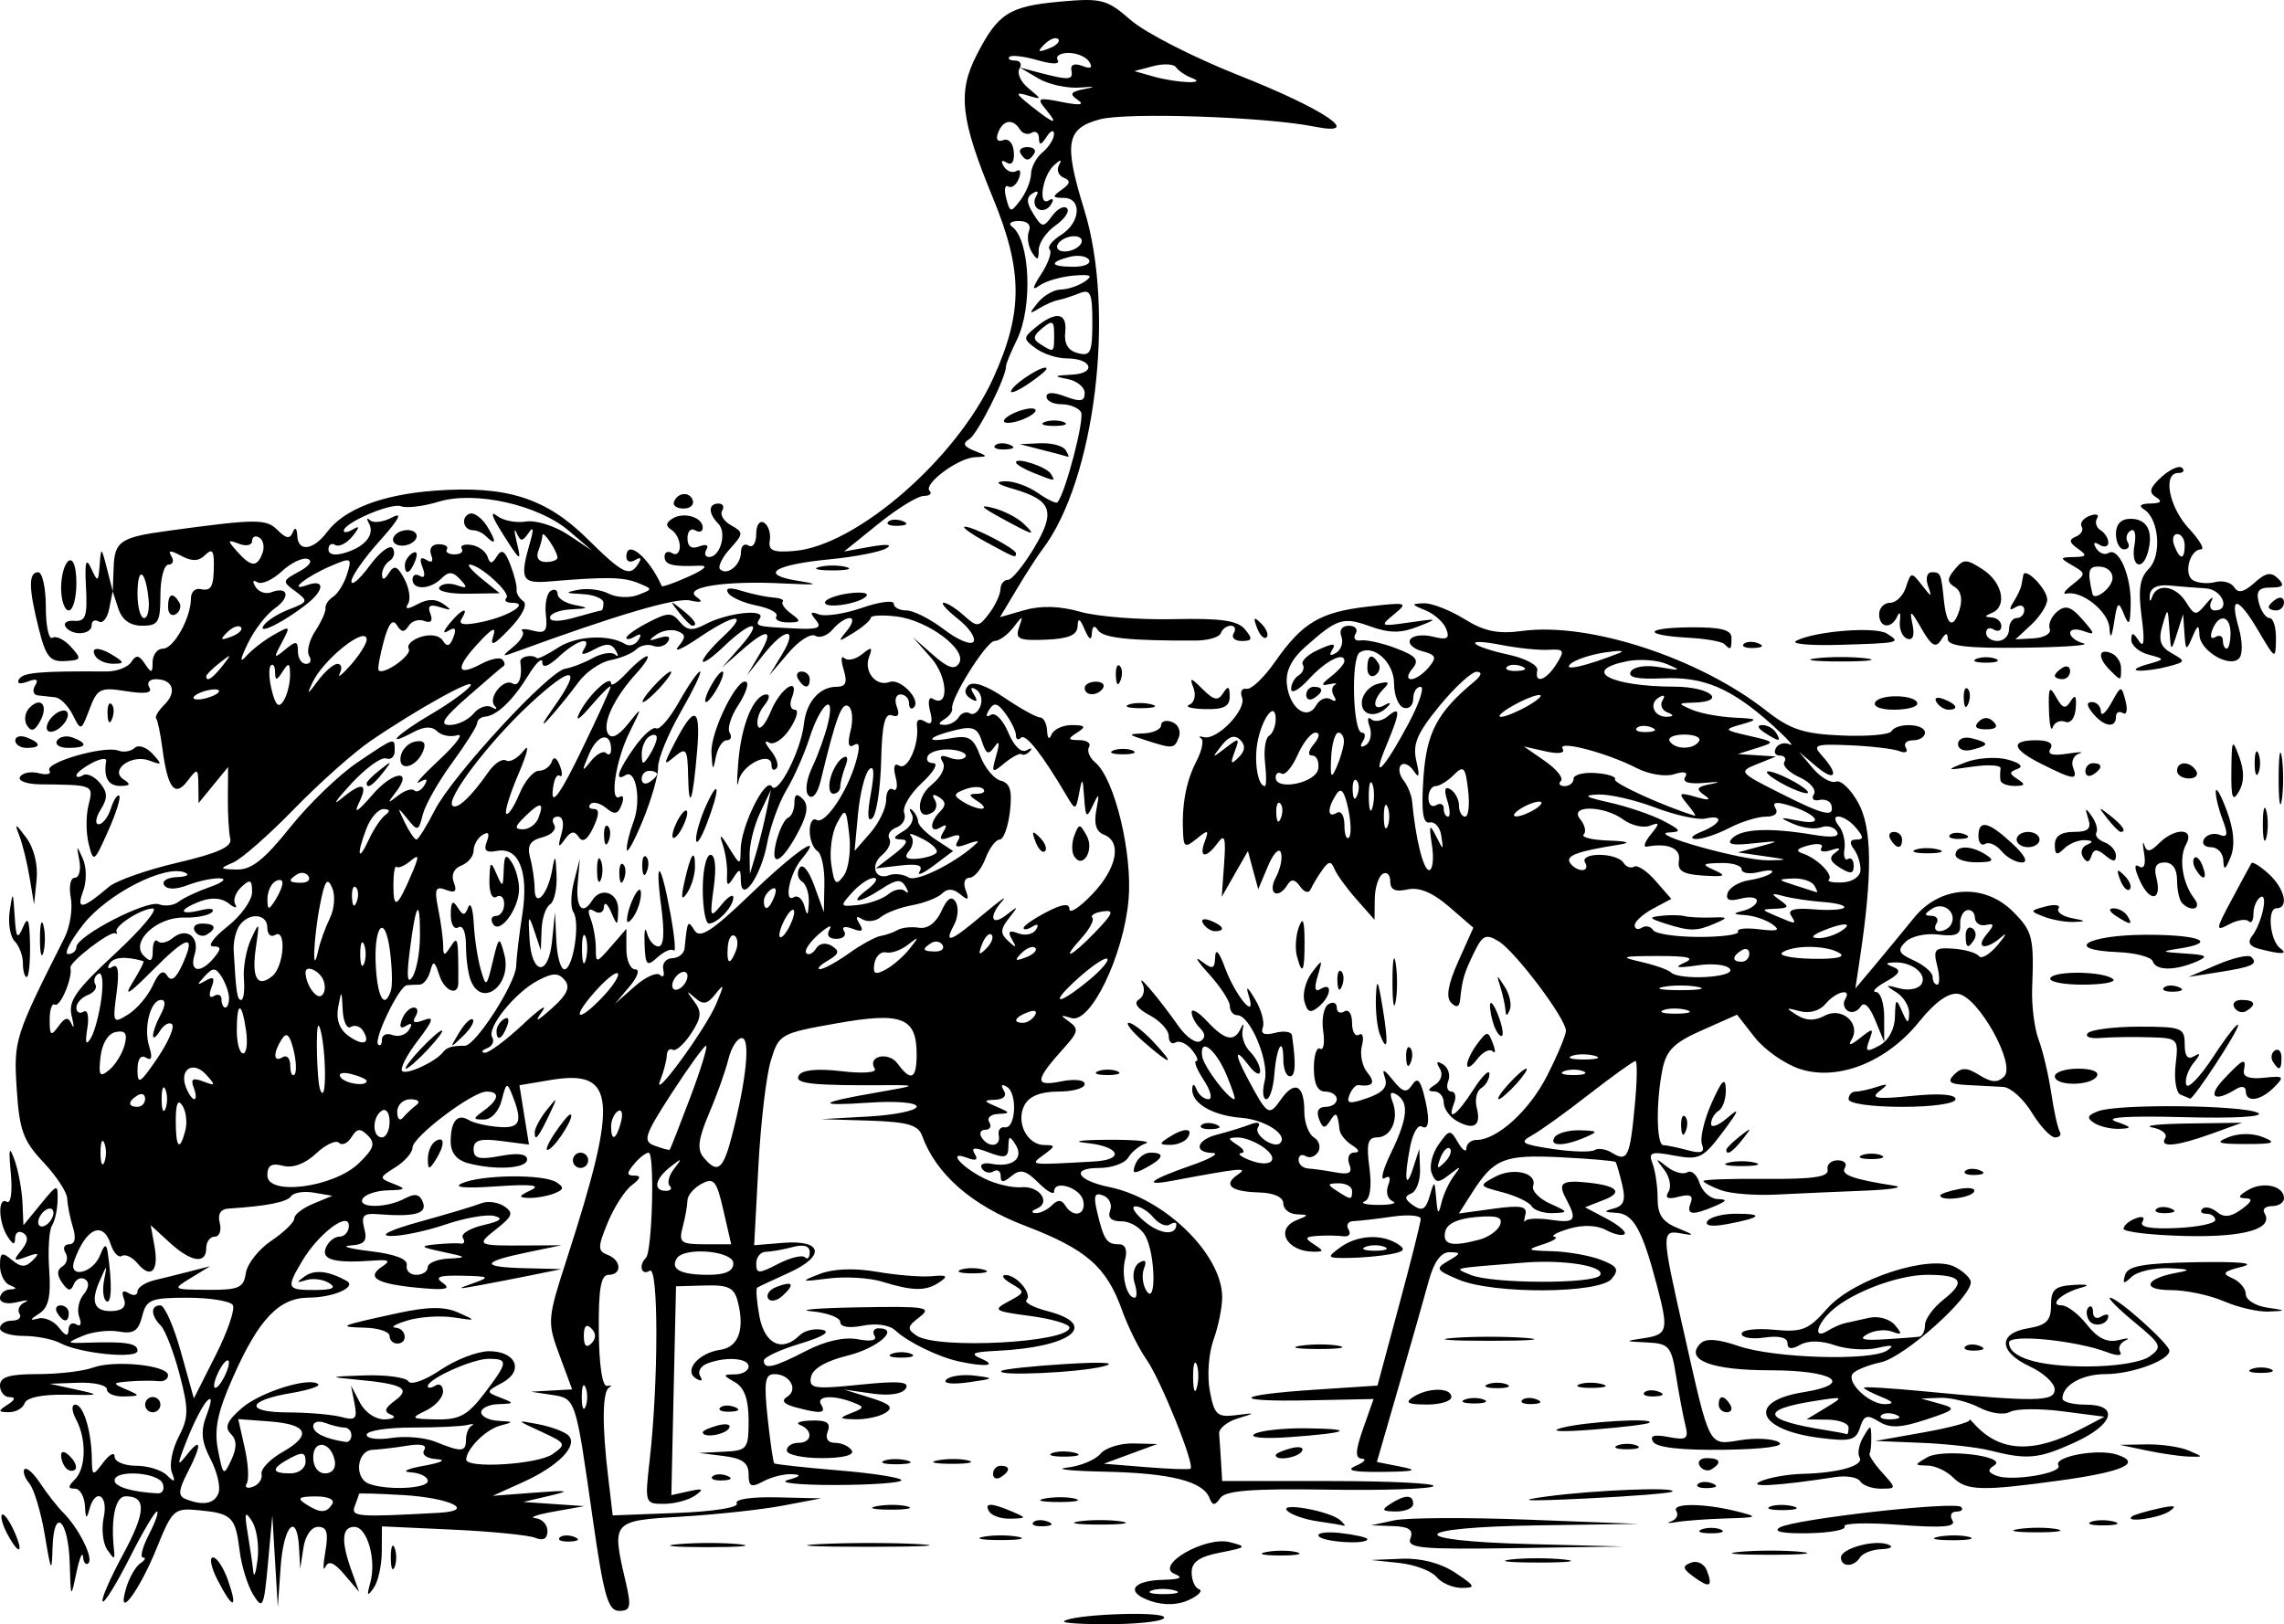 <svg xmlns="http://www.w3.org/2000/svg" viewBox="0 0 299 212.68" version="1.0"><path d="M139.3 212.291c.88-.883 12.58-1.369 13.09-.544.28.459-2.65.872-6.52.918-3.86.047-6.82-.121-6.57-.374zm-106.14-3.465c-.74-1.192-1.55-3.789-1.79-5.772-.55-4.435-1-4.88-5.29-5.296-3.28-.318-3.51-.119-5.55 4.916-2.34 5.786-5.34 9.713-4.01 5.252.41-1.375 1.25-2.83 1.86-3.234.62-.404.77-.742.34-.75-.42-.009-.07-1.366.78-3.016s1.32-3 1.04-3-1.9 2.746-3.59 6.102c-1.7 3.355-3.28 5.907-3.51 5.67-.24-.237.95-2.976 2.63-6.087 3.04-5.613 3.14-7.685.37-7.685-1.33 0-1.96 2.883-1.52 7 .14 1.334.05 1.334-.88 0-.57-.825-.78-2.737-.46-4.25.63-2.984-1.13-3.913-1.89-1-.35 1.317-.49 1.194-.57-.5-.07-1.237-.66-2.25-1.32-2.25-.93 0-.93-.266 0-1.2 1.47-1.474 1.55-5.27.16-7.865-.58-1.091-.63-1.935-.11-1.935 1.06 0 2.1 3.37 2.17 7 .04 2.415.09 2.434 1.51.559.81-1.067 1.47-1.405 1.47-.75s1.26 1.191 2.8 1.191 3.37.563 4.06 1.25c1.01 1.002 1.13.921.63-.409-.35-.913.05-2.984.89-4.602 1.33-2.574 1.34-3.602.12-8.239-.77-2.913-1.87-5.77-2.45-6.348-1.33-1.327-1.35-2.652-.05-2.652.54 0 1.75 2.741 2.68 6.091l1.7 6.091 2.84-5.629c1.57-3.096 2.58-6.062 2.26-6.591-.33-.529-3-.962-5.93-.962-4.82 0-5.39.237-5.94 2.434-.49 1.915-1.13 2.34-3.02 1.997-1.32-.239-3.46.011-4.75.557-2.24.95-2.21.988.66.896 5.04-.161 6.5.076 6.5 1.061 0 1.111-7.56.361-10.11-1.004-.97-.517-3.14-.941-4.83-.941-1.68 0-3.06-.45-3.06-1s.7-1 1.56-1 1.3-.411.99-.914 0-1.174.69-1.491.25-.325-.99-.018c-1.28.317-2.25.096-2.25-.509 0-.587.56-1.103 1.25-1.147 1-.063 1-.179 0-.583-.69-.277-1.25-1.422-1.25-2.543 0-1.724.24-1.842 1.54-.759 1.21 1.005 1.8 1.019 2.75.063.95-.954.78-1.056-.79-.471-1.74.649-1.83.537-.7-.851.87-1.075.95-1.811.25-2.247-.58-.356-1.06-.059-1.07.661-.01.952-.28.899-.98-.191-1.23-1.899-1.3-5.306-.1-4.556.51.31.74-1.31.52-3.69-.31-3.39-.21-3.74.5-1.75.48 1.37.94 3.85 1.02 5.5l.13 2.996 2.26-2.756c2.19-2.68 2.26-2.7 2.21-.5-.03 1.239-.36 2.733-.74 3.316-.37.582-.54 3.177-.36 5.765.25 3.517-.09 4.969-1.31 5.749-1.25.798-1.28.95-.13.647.82-.218 2.05.318 2.72 1.192.87 1.133 1.22 1.213 1.25.278.01-.72.47-1.034 1.02-.698.57.352.73-.053.39-.953-.33-.861-.08-2.194.56-2.963.71-.862.79-1.627.19-1.994-.53-.327-1.19-.03-1.47.661-.39.955-.75.903-1.53-.217-.71-1.015-.69-1.681.05-2.138.59-.366.77-1.165.39-1.777-.38-.611-.16-1.112.49-1.112.75 0 .93-.801.48-2.25-.38-1.237-.71-2.926-.74-3.746-.03-.83-1.44-2.97-3.13-4.76-2.62-2.78-3.14-4.18-3.48-9.57-.41-6.45-.29-6.81 6.25-19.8.73-1.45 1.1-3.81.83-5.25-.28-1.45-.05-2.62.52-2.62.56 0 .83-1.02.6-2.25-.4-2.07-.36-2.09.45-.25.51 1.13.52 2.99.03 4.3-.93 2.48-.04 2.32 3.36-.59.95-.82 5-2.25 9-3.18 5.23-1.22 7.17-2.09 6.92-3.11-.19-.78-.34-3.22-.32-5.42l.03-4-1.93 2.36-1.93 2.36-.03-2.36c-.03-2.22-.12-2.25-1.41-.55-1.67 2.2-2.6 1.02-3.29-4.17-.26-2-.64-3.81-.83-4.01-.19-.21.31-1.03 1.12-1.83 1.65-1.66 1.06-3.3-1.18-3.3-.82 0-1.2.48-.83 1.08.45.73-.51.89-3.03.49-3.39-.54-3.78-.35-4.8 2.35-1.09 2.88-1.13 2.9-2.19.76-.6-1.2-1.64-2.24-2.31-2.31s-1.7-.18-2.28-.25-.73-.65-.34-1.29c.49-.8.18-.96-.99-.51-1.01.38-1.47.25-1.11-.33.54-.87 2.71-1.06 11.44-1 1.34.01 2.8-.55 3.25-1.24.63-.98 1.03-.92 1.79.25.85 1.28.99 1.24 1-.25.01-.97.62-1.75 1.36-1.75 1.41 0 3.66-4.05 3.66-6.59 0-.83.56-1.37 1.25-1.21 1.43.32 1.75-.3 1.75-3.4 0-1.67-.28-1.92-1.15-1.05-.83.83-1.71.85-3.12.1-1.42-.76-1.78-.74-1.29.05.37.6.2 1.1-.38 1.1s-1.06 1.8-1.06 4c0 3.54-.27 4-2.38 4-1.59 0-2.64-.76-3.13-2.25l-.74-2.25-.45 2.26c-.24 1.25-.86 2.01-1.37 1.69-.51-.31-.93-.1-.93.49 0 1.28-2.66 1.41-3.43.17-.3-.49.23-.83 1.19-.75 1.45.11 1.7-.62 1.5-4.36-.18-3.39-.01-4.01.68-2.5.86 1.86.93 1.83 1.11-.5.17-2.36.23-2.33.95.5l.76 3 .12-3.19c.13-3.38.91-3.9 7.12-4.74 11.59-1.58 12.84-1.59 14.33-.1 1.14 1.14 1.63 1.21 2.01.27.3-.73.53-.52.58.51.1 2.13 2.11 1.87 3.89-.51 2.25-3.02 7.22-4.92 14.16-5.43 9.32-.68 14.49.95 19.89 6.28 4.74 4.68 5.6 5.09 6.73 3.25.45-.71.28-.88-.44-.44-.63.39-1.15.2-1.15-.43 0-2.39 2.95.05 4.63 3.83.08.16 1.65-.39 3.5-1.23 2.2-.99 2.68-1.49 1.37-1.43-3.5.15-4.5-.12-4.5-1.2 0-.59.45-.78 1-.44s1-.06 1-.89c0-.82-.5-1.8-1.11-2.18-.78-.48-.73-.91.16-1.47 1.49-.91 3.95-.17 3.95 1.2 0 .53-.45.68-1 .34s-1 .13-1 1.04c0 1.1.53 1.47 1.55 1.07.89-.34 1.29-.17.94.4-.33.54-.18.99.34.99 1.48 0 2.36-3.21 1.2-4.37-1.33-1.34-1.32-2.63.03-2.63.58 0 .8.42.48.93-.32.52.2 1.38 1.17 1.92 1.65.93 1.64 1.1-.14 3.07-1.04 1.15-1.62 2.36-1.3 2.68.92.92 2.73-.55 2.73-2.22 0-.83.45-1.22 1-.88s1-.34 1-1.5c0-1.2.45-1.84 1.03-1.49.56.35.9 1.39.75 2.31-.23 1.34.41 1.62 3.19 1.39 8.13-.66 21.28-12.09 26.07-22.65 3.9-8.6 3.89-14.03-.06-23.6-4.22-10.25-4.63-13.77-2.16-18.62 2.82-5.53 4.26-6.45 10.97-7.06 5.44-.49 6.11-.31 9.28 2.45 1.89 1.64 8.24 4.88 14.13 7.21 11.28 4.46 16.51 8.04 9.8 6.69-6.38-1.27-24.44-1.88-28-.94-4.42 1.17-4.76 3.1-2.06 11.84 4.12 13.34 1.4 35.45-5.47 44.47-.63.82-2.14 3.16-3.35 5.19l-2.21 3.69 3.24-.93c2.15-.61 4.6-.54 7.29.23 2.23.63 7.71 1.06 12.17.96 6.21-.14 8.4.17 9.37 1.33 1.05 1.26.97 1.53-.42 1.53-.92 0-1.4-.45-1.06-1s.18-1-.36-1-1.12.43-1.31.96c-.18.54-1.68.98-3.33.98-8.54.04-12.07-.33-12.74-1.33-.48-.73-.76-.6-.82.39-.05 1.01-.36.84-.94-.5-.63-1.48-.88-1.59-.93-.42-.05 1.15-1.2 1.63-4.18 1.75-3.5.14-4.01-.09-3.49-1.59.57-1.66.54-1.66-.76.01-.75.96-1.85 1.75-2.44 1.75-1.06 0-5.84 7.64-5.55 8.86.09.35-.36.97-1 1.37-.86.55-.85.74.04.75.66.01 1.47-.44 1.82-1 .34-.56 1-.79 1.45-.51.46.29 1.08-.14 1.39-.95.31-.8.06-1.77-.55-2.15-.72-.44-.82-.22-.3.63.55.9.42 1.07-.43.54-.79-.49-.9-1.12-.29-1.72.6-.6 2.34-.01 4.72 1.61 2.08 1.41 4.17 2.57 4.64 2.57s.89.78.94 1.75c.05 1.04.28 1.24.58.5.28-.69 1.48-1.25 2.67-1.24 1.77.01 1.89.2.67.99-1.27.82-1.23.97.31.98.99.01 1.56.42 1.26.9-.3.49.06 1.4.81 2.02 2.53 2.1 4.91 11.93 4.36 18.02-.67 7.34-4.99 16.25-7.49 15.45-1.45-.46-1.5-.38-.28.48 1.27.9 1.19 1.36-.6 3.34-3.91 4.35-4.01 5.18-.53 4.49 1.82-.37 3.16-.22 3.16.34 0 .54-1.56.98-3.47.98-2.29 0-3.78.6-4.41 1.77-1.18 2.21.33 5.23 2.62 5.23 1.46 0 1.45.14-.11 1.28-1.88 1.37-1.97 1.36 6.62.87 4.06-.23 3.34-1.97-1-2.42-2.06-.21-.83-.4 2.75-.42 3.57-.02 5.82.19 5 .47-.83.28-1.86 1.12-2.3 1.86-.44.75-2.15 1.36-3.81 1.36-3.8 0-2.91 1.63 1.37 2.51 7.24 1.49 14.73 8.82 14.74 14.415 0 1.336-.51 3.85-1.14 5.587-.63 1.742-.85 4.737-.48 6.679.58 3.127.96 3.483 3.39 3.182 2.68-.334 2.69-.326.23.437-1.38.427-2.46 1.319-2.4 1.982.05.662.17 2.329.25 3.704l.15 2.5h14.17c7.79 0 13.86.301 13.49.669-.36.368-6.59.574-13.83.458-9.82-.157-13.39.118-14.07 1.082-.74 1.052-1.01 1.048-1.44-.023-.87-2.169-5.13-3.23-13.71-3.413-4.46-.095-6.68-.334-4.94-.53 1.75-.197 3.72-1.007 4.38-1.8.66-.794 2.6-1.408 4.32-1.366l3.13.076-3.5 1.288-3.5 1.288 5.5.446c3.02.246 5.66.338 5.85.205.62-.432-3.89-11.628-5.76-14.29-1-1.424-2.44-4.329-3.2-6.456-2.03-5.687-4.67-7.992-12.67-11.049-7.02-2.681-11.69-6.771-13.52-11.831-.5-1.39-1.96-1.79-6.92-1.95l-6.28-.19 6.25-.35c3.44-.2 6.25-.78 6.25-1.3 0-.53-2.73-.75-6.25-.51-7.15.49-6.7 0 1.25-1.37 4.89-.84 5.06-.94 1.5-.92-10.25.07-12.61-.18-11.92-1.29.44-.72 2.45-.91 5.59-.54 2.75.33 4.65.19 4.35-.31-1.05-1.68 1.79-2.32 2.99-.68 1.76 2.4 2.49 2.04 2.49-1.22 0-4.84-1.93-5.58-10.52-4.05-7.33 1.3-7.52 1.41-8.57 4.88-.6 1.95-1.33 8.19-1.63 13.86l-.55 10.306 3.78-.31c5.17-.423 5.61 1.708.82 3.89-2.11.958-4 1.846-4.2 1.974s-.07 1.829.29 3.78c.69 3.655 3 4.729 5.27 2.453.6-.602 1.93-.922 2.95-.711 1.18.242.11.909-2.89 1.812-2.61.786-4.75 1.781-4.75 2.211 0 1.229 1.28.937 5.54-1.269 2.5-1.294 4.99-1.852 6.76-1.515 1.7.326 2.56.151 2.19-.45-.33-.541-.09-.985.53-.985 2.86 0-.12 2.611-4.1 3.584-2.79.686-4.54 1.71-4.75 2.787-.3 1.52.39 1.628 6.4 1.012 5.08-.52 6.56-.399 6.01.494-.46.733-2.14.987-4.41.666l-3.67-.52 3.43 1.065c2.63.814 3.1 1.28 2 1.974-.78.499-2.56.883-3.93.853-2.18-.048-2.25-.153-.57-.81 1.78-.7 1.8-.803.16-1.43-2.59-.995-4.8-.82-4.09.325.71 1.149-.05 1.228-3.34.348-1.56-.419-1.93-.873-1.12-1.375 1.51-.931.37-2.973-1.66-2.973-1.24 0-1.39 1.024-.89 5.723.34 3.148.73 5.829.86 5.96.13.13 3.93.544 8.44.921 4.52.376 8.21.957 8.21 1.29 0 .334-3.88.614-8.63.623-4.74.008-7.56-.284-6.25-.651 1.72-.481 1.87-.694.56-.766-1-.055-2.68.366-3.75.936-1.6.86-1.93.703-1.93-.937 0-1.475-.82-2.073-3.25-2.375l-3.25-.404 3.25-.16c3.09-.152 3.25-.353 3.25-4.11 0-2.707-.55-4.271-1.75-4.969-1.67-.971-1.67-1.021 0-1.05.96-.017 1.75-.481 1.75-1.031 0-1.111-2.98-1.328-5.41-.395-.87.333-1.29 1.077-.93 1.655.39.628.17.751-.55.306-1.65-1.02.33-3.345 3.2-3.756 2.35-.336 3.2-2.645 2.29-6.245-.47-1.893-1.2-2.259-4.33-2.171l-3.77.106-.31 13.672-.3 13.671 2.3-.508c1.85-.406 2.01-.293.81.563-.83.59-2.65 1.079-4.05 1.087-2.52.015-2.55-.062-1.9-5.735 1.16-10.204 1.17-25.503.01-24.786-1.1.676-1.5-.695-.5-1.695.83-.824 1.17-13.765.36-13.765-.37 0-1.24.67-1.92 1.5-1 1.2-.99 1.5.07 1.5.9 0 .79.39-.35 1.25-.91.68-2.33 2.89-3.16 4.9-1.32 3.21-1.33 3.722-.03 4.218 1.84.707 1.93 2.628.13 2.628-1 0-1.32 1.85-1.27 7.382.04 4.479.46 7.296 1.09 7.164.56-.12.68-.029.27.202-.9.503-.95 4.938-.13 11.752l.59 5 8.41-.323c4.82-.186 8.16-.719 7.83-1.25-.33-.533 1.9-.87 5.24-.793l5.81.134-5 .949c-2.75.522-8.71 1.17-13.25 1.44-9.2.547-9.2.547-7.33 8.593.75 3.228.63 3.75-.87 3.75-1.46 0-2.01-1.956-3.48-12.25-2.24-15.711-2.18-15.552-5.37-16.038l-2.7-.412 2.7-.15 2.7-.15-1.66-4.486c-1.62-4.382-1.6-4.679 1.01-12.75 6.76-20.92 6.39-24.72-2.21-23.27l-4.04.68.62 3.88.63 3.89-3.63-.47c-2.79-.36-3.62-.11-3.62 1.08 0 1.22.73 1.4 3.5.88 2.29-.43 3.5-.27 3.5.46 0 1.19-4.12 1.45-7.75.48-1.48-.4-2.25-1.37-2.25-2.82 0-2.69.89-3.74 2.39-2.81.61.37 2.34.77 3.86.89 2.84.22 3.21-.61 1.84-4.1-.71-1.8-.82-1.76-1.41.59-.36 1.44-1.35 2.54-2.29 2.54-1.53 0-1.53-.09-.02-1.19 1.96-1.44 2.1-2.47.33-2.47-1.86 0-9.7 5.94-9.7 7.34 0 .65-1.01 1.8-2.23 2.57-2.18 1.36-2.19 1.42-.25 2.17 1.72.67 1.62.79-.71.85-1.48.03-2.97.52-3.31 1.07-.8 1.283 3.07 1.295 5.47.01 1.36-.72 1.98-.6 2.4.5.57 1.498-1.12 1.926-6.04 1.536-1.74-.138-2.07.244-1.64 1.889.43 1.628.05 2.094-1.82 2.219-1.31.086-.12.423 2.63.75 3.23.383 4.91 1.034 4.75 1.842-.14.688.42 1.25 1.25 1.25.82 0 1.5-.45 1.5-1s1.24-1.059 2.75-1.131c2.47-.119 2.4-.206-.75-.869-2.96-.623-3.12-.775-1-.986 1.37-.138 2.87-.186 3.32-.107.46.079.58-.263.27-.76s.9-1.242 2.68-1.656c2.27-.529 2.7-.886 1.44-1.202-.98-.248-3.88.261-6.43 1.131-2.55.869-5.79 1.54-7.21 1.49-1.51-.053.11-.829 3.93-1.879 3.57-.984 7.17-2.063 8-2.397.82-.34 2.17-.16 3 .384 1.27.845 1.12 1.297-1 2.968-2.73 2.149-2.61 2.213 4 2.171l4.5-.029-4.39.908c-6.11 1.265-6.29 1.943-.53 2.09l4.92.125-4 .811c-2.2.446-5.35 1.056-7 1.356-2.7.49-2.75.456-.5-.336 2.23-.788 2.07-.891-1.5-.967-3.08-.065-3.66.16-2.5.977 1.11.787.26.942-3.3.602-5.42-.518-6.82-1.352-4.67-2.777 1.14-.753.9-.932-1.03-.79-5.16.381-6.96-.077-6.36-1.627.31-.825 1.13-1.5 1.8-1.5s1.23-.639 1.23-1.421c0-1.974-3.95.993-6.09 4.576-2.15 3.616-2.05 3.848 1.67 3.83 2.29-.011 2.84-.277 1.84-.907-.78-.491-2.13-.667-3-.391-1.31.412-1.34.323-.18-.5 1.27-.905 3.08-.709 5.45.593 1.44.793-1.68 2.189-4.94 2.205-3.9.02-6.56 2.81-9.94 10.472-2.02 4.553-2.47 6.765-1.94 9.49.66 3.394.74 3.451 1.75 1.271.75-1.632.72-2.605-.09-3.415-.84-.842-.46-1.708 1.49-3.385 2.46-2.112 8.95-4.115 9.98-3.081.25.256-1.36.774-3.6 1.151-5.81.982-6.04 2.51-.38 2.526 2.65.008 5.79.277 6.99.599 1.87.5 2.12.244 1.73-1.764l-.46-2.349 1.18 2.25c.68 1.302 2.06 2.217 3.27 2.171 1.17-.043 1.52-.31.8-.601-.98-.389-.85-.858.5-1.849 2.17-1.597 1.04-2.195-5.2-2.767-3.55-.326-3.41-.386 1.19-.535 2.86-.093 5.46.259 5.78.782.32.526 2.2-.143 4.2-1.5 1.98-1.348 4.85-2.451 6.36-2.451 3.55 0 4.61 2.585 1.7 4.142-2.13 1.143-2.14 1.192-.21 1.945 1.86.724 1.84.777-.27.843-1.24.039-2.25.52-2.25 1.07s1.01 1.053 2.25 1.116c2.01.104 2.04.169.27.617-1.87.475-4.42 2.993-4.49 4.434-.06 1.248 9.36.673 11.31-.691 1.84-1.291 1.77-1.433-1.45-2.922-3.39-1.562-3.39-1.563-.39-.988 1.65.317 3.41.975 3.91 1.463 1.33 1.303-1.29 4.006-5.91 6.098l-4 1.81 5.5-.42c4.44-.34 4.82-.262 2 .4l-3.5.82 4 .274 4 .273-4 .716c-2.2.394-3.29.78-2.42.859.87.078 1.59.836 1.59 1.684 0 1.015-.55 1.321-1.59.894-.87-.357-5.74-.841-10.83-1.075l-9.25-.426-.02 3.282c0 1.805-.48 3.957-1.06 4.782-.83 1.188-.93 1.049-.45-.665.84-2.987-.39-7.335-2.08-7.335-1.64 0-1.77 1.814-.39 5.685l1.01 2.815-1.92-2.255c-1.35-1.589-2.09-1.885-2.49-1-.32.69-.32-.207-.01-1.995.43-2.484.21-3.25-.94-3.25-.89 0-1.69 1.146-1.93 2.75l-.42 2.75-.15-2.75c-.26-4.797-2.03-2.964-2.41 2.5l-.37 5.25-.36-6-.36-6-.57 6.283c-.53 5.767-.69 6.105-1.92 4.117zm-.17-9.628c-.92-1.45-1.02-1.159-.56 1.603.31 1.857.64 4.107.73 5 .09.894.34.173.56-1.603s-.1-4.026-.73-5zm24.46-1.11c4.94-.271 1.53-1.957-4.7-2.324-3.17-.185-5.75-.262-5.75-.169 0 .092-.25.809-.55 1.592-.55 1.429.23 1.493 11 .901zm-13.95-1.162c.36-.577-.57-.993-2.19-.984-2.18.012-2.48.232-1.31.984 1.92 1.242 2.73 1.242 3.5 0zm-14.9-1.409c.3-.776-.16-2.775-1.03-4.444-1.22-2.359-1.33-3.658-.5-5.84.67-1.789.69-2.444.04-1.807-.55.55-1.72 2.8-2.59 5-1.38 3.49-1.39 3.753-.05 2.059 1.94-2.466 1.97-1.304.04 2.413-1.14 2.212-1.2 2.986-.25 3.371 2.29.926 3.8.665 4.34-.752zm-7.3-1.257c-.58-1.493-6.3-1.859-6.3-.403 0 .829 2.35 1.529 5.65 1.683.64.029.93-.547.65-1.28zm12.94-1.248c-.15-.64 1.09-1.934 2.74-2.875 3.93-2.238 3.33-3.638-1.72-4.014l-4.07-.302.84 3.747c.47 2.062.59 4.169.27 4.683s.05.708.81.43c.76-.277 1.27-1.028 1.13-1.669zm21.76.914c0-.55-1.01-1.063-2.25-1.141-1.24-.079-.45-.465 1.75-.859 2.27-.407 3-.777 1.69-.858-1.33-.081-2.03-.586-1.66-1.187.41-.67-.38-.88-2.19-.583-1.56.255-3.63.501-4.59.546-2.02.095-2.42 3.646-.5 4.42 2.27.918 7.75.68 7.75-.338zm-16-2.535c0-1.225-.4-1.319-2-.465-2.54 1.359-2.54 2 0 2 1.13 0 2-.666 2-1.535zm3.82-.132c-.48-2.508-2.82-2.853-2.82-.416 0 1.228.64 2.083 1.57 2.083s1.44-.68 1.25-1.667zM61 188.51c0-.779.34-1.606.75-1.836.41-.231.15-.269-.58-.084-.74.185-4 .336-7.25.336-3.26 0-5.92.422-5.92.938 0 .515 1.46.706 3.25.424 1.79-.283 4.37-.058 5.75.499 3.44 1.394 4 1.356 4-.277zm-15-.584c0-.55-.41-1-.92-1-.5 0-1.63-.273-2.5-.607-.87-.333-1.58-.141-1.58.427 0 .894 1.55 1.647 4.25 2.064.41.064.75-.334.75-.884zm17.38-5.433c3.16-4.136 3.21-4.567.57-4.567-2.11 0-7.95 2.634-7.95 3.585 0 .293.45.255 1-.085.55-.339 1 .015 1 .789 0 .773-1.01 1.894-2.25 2.491-2.07.999-1.96 1.09 1.38 1.153 3 .056 4.09-.529 6.25-3.366zm13.28-.817c-.28-.687-.5-.125-.5 1.25s.22 1.938.5 1.25c.28-.687.28-1.812 0-2.5zm80-3.019c-.28-.677-.49.119-.47 1.769s.25 2.204.5 1.231c.26-.973.24-2.323-.03-3zm-126.69-.231c0-.55-.44-.325-.97.5s-.97 1.95-.97 2.5.44.325.97-.5.97-1.95.97-2.5zm47.44-4.485c-.64-.648-.98-.31-.98.985 0 1.296.34 1.634.98.986.65-.647.65-1.324 0-1.971zm-61.19-3.883c-.36-.94-.14-1.202.61-.737.64.398 1.17.299 1.17-.219s1.01-1.184 2.25-1.478c1.24-.295 3.37-.826 4.75-1.18l2.5-.643-2.5 1.527c-2.47 1.51-2.45 1.528 2.18 1.563 4.08.031 4.72-.248 5-2.18.18-1.219 1.68-3.131 3.35-4.25 1.66-1.119 3.01-2.433 3-2.92-.02-.487 1.09-1.353 2.47-1.921l2.5-1.04-2.39-.41c-1.31-.23-2.66-.02-3 .46-.54.78-3.18 1.302-8.21 1.623-1.03.065-1.43.745-1.13 1.888.25.982-.04 1.785-.65 1.785-.62 0-1.12.675-1.12 1.5 0 2.158-1.99 1.848-4.82-.75l-2.45-2.25.5 2.774c.59 3.252-.49 4.326-2.23 2.226-.68-.812-1.59-1.251-2.04-.974s-1.1-.403-1.46-1.511c-1-3.155-3.26-2.145-4.78 2.137-.85 2.397 2.44 1.682 3.39-.736.55-1.415.81-1.523.98-.416.6 3.992.54 6.887-.15 6.466-.41-.257-.56-1.48-.32-2.717.43-2.203.41-2.201-.59.094-1.25 2.821-.64 4.079 1.88 3.889 1.2-.09 1.67-.662 1.31-1.6zm132.31-2.047c-.34-1.054-.07-2.253.6-2.664.81-.499 1.02-.247.63.756-.32.828-.17 2.139.32 2.914 1.3 2.056 1.19-4.713-.12-7.156-.57-1.064-1.96-1.935-3.1-1.935-1.38 0-1.89-.475-1.53-1.417.3-.779-.11-1.669-.91-1.969-1.13-.44-1.3.03-.79 2.163.87 3.652 1.25 4.223 2.83 4.223.86 0 1.16.731.83 1.985-.53 2.057.2 5.015 1.25 5.015.32 0 .32-.862-.01-1.915zM96 165.426c0-1.645-6.45-2.201-7.41-.639-.87 1.404.53 2.139 4.08 2.139 2.29 0 3.33-.466 3.33-1.5zm9.37-.793c.35.345.63.049.63-.657 0-.842-.77-1.076-2.25-.68-1.24.332-2.81.609-3.5.617-.69.007-1.25.7-1.25 1.539 0 1.358.31 1.363 2.87.04 1.58-.817 3.16-1.204 3.5-.859zm-10.67-6.158c-.89-3.895-1.25-4.325-2.86-3.465-1.01.54-1.85 1.53-1.85 2.2-.01.67-.29 2.229-.62 3.466-.54 2.018-.24 2.25 2.87 2.25h3.48l-1.02-4.451zm59.3 1.833c0-.275-.4-.253-.89.048-.49.302-1.44-.122-2.12-.941s-1.74-1.474-2.36-1.455c-.62.018-.07.916 1.22 1.994 2.05 1.708 4.15 1.887 4.15.354zm-147-1.5c0-.55-.45-.721-1-.382-.55.34-1 1.068-1 1.618s.45.722 1 .382c.55-.339 1-1.068 1-1.618zm130.69-.968c.78-.78 1.27-.78 1.76 0 1.04 1.686 2.73 1.28 2.37-.57-.33-1.72-3.82-2.86-3.82-1.26 0 .51-.93-.01-2.07-1.15-1.64-1.64-2.36-1.82-3.5-.88-1.1.91-1.43.91-1.43.01 0-.65-.42-.92-.93-.61-.51.32-1.2.15-1.53-.38-.33-.54.24-.81 1.27-.61 2.71.52 4.27-.71 3.15-2.49-.78-1.24-.93-1.2-.95.25-.01 1.44-.44 1.56-2.57.75-1.89-.72-2.37-.66-1.83.2.48.79.16.95-1 .51-2.64-1.02-.88 1.13 2.2 2.68 1.48.75 3.68 1.27 4.9 1.17 2.38-.21 3.95 2.02 1.98 2.823-.66.268-.72.521-.14.564.58.044 1.54-.41 2.14-1.007zm-90.73-5.51c1.98-1.91 2.22-2.62 1.21-3.63s-1.43-.97-2.16.21c-.5.8-1.23 1.13-1.63.73s-1.76.23-3.01 1.41c-1.43 1.34-3.04 1.94-4.32 1.6-1.5-.39-2.05-.06-2.05 1.25 0 2.73 8.68 1.59 11.96-1.57zm40.71 2.94c-.36-.36-.09-1.38.59-2.25 1.1-1.41 1.04-1.44-.51-.22-2.01 1.57-2.3 3.13-.58 3.13.64 0 .87-.3.5-.66zm-74.01-5.59c-.28-.69-.5-.13-.5 1.25 0 1.37.22 1.93.5 1.25.28-.69.28-1.82 0-2.5zm82.17-1c1.9-7.37 2.43-12.75 1.28-12.75-.59 0-1.38 1.23-1.75 2.75-.37 1.51-1.51 4.72-2.54 7.12-1.41 3.34-1.59 4.7-.72 5.75 1.84 2.21 2.57 1.64 3.73-2.87zm-5.46-5c1.4-3.72 2.32-6.75 2.06-6.75s-2.28 2.8-4.5 6.22c-3.59 5.55-3.83 6.29-2.22 6.87.98.36 1.86.6 1.95.53.1-.07 1.31-3.16 2.71-6.87zm-66.11 4.36c.27-1.04.11-2.5-.37-3.25-.58-.93-.87-.32-.88 1.89-.01 3.63.51 4.2 1.25 1.36zm106.49.64c-.14-.69.22-1.17.79-1.07 1.43.24 1.69-4.42.29-5.29-.7-.43-.86-.26-.43.45.44.71.01 1.18-1.09 1.23-1.62.06-1.6.16.19.93 1.78.76 1.8.86.19.93-.99.03-1.53.52-1.19 1.07s.11 1-.5 1c-.62 0-.84.45-.5 1 .88 1.42 2.55 1.24 2.25-.25zM51 146.87c0-1.14-.45-1.78-1-1.44-1.3.8-1.3 3.5 0 3.5.55 0 1-.93 1-2.06zm30.29.06c.29-1.11.11-1.75-.38-1.45-.5.31-.91 1.21-.91 2.01 0 2.07.68 1.77 1.29-.56zM54.5 144.7c.57-.42.25-.75-.75-.76-.97-.01-1.75.73-1.75 1.65s.34 1.26.75.76c.41-.49 1.2-1.24 1.75-1.65zm-32.84-2.02c-.28-.69-.5-.13-.5 1.25 0 1.37.22 1.93.5 1.25.28-.69.28-1.82 0-2.5zM19 143.87c0-.59-.45-.78-1-.44-1.28.79-1.28 1.5 0 1.5.55 0 1-.48 1-1.06zm6.36-1.45c-.44-1.14-.13-1.34 1.25-.81 1.62.62 1.66.52.36-.91-1.69-1.85-3.53-.68-2.63 1.66.33.86.82 1.57 1.1 1.57.27 0 .24-.68-.08-1.51zm17.13-3.53c-.13-2.22-.47-4.28-.77-4.58-.42-.41-.25 7.21.19 8.37.49 1.31.76-.5.58-3.79zm51.28-7.46c1.07-2.55 1.06-2.74-.09-1.29-1.07 1.37-1.63 1.47-2.72.5-1.14-1.01-1.16-.94-.1.47 1.05 1.38.98 2.14-.4 4.24-.93 1.41-2.01 2.36-2.4 2.11-.4-.24-.75.1-.77.76-.03.66-.41 2.11-.84 3.21-1.25 3.13 5.91-6.64 7.32-10zm-71.24 2.7c-.35-.36-1.06.02-1.57.83-1.27 2-1.21.3.07-2.1.65-1.2.67-1.93.07-1.93-1.41 0-2.34 3.66-1.56 6.12.45 1.43.31 1.9-.43 1.44-.69-.42-1.11.19-1.11 1.61 0 2 .33 1.8 2.59-1.52 1.42-2.09 2.3-4.1 1.94-4.45zM48 141.54c0-.21-.9-.62-2-.9-1.1-.29-1.75-.12-1.44.38.54.87 3.44 1.31 3.44.52zm-31.69-4.7c.4-1.51.1-1.95-1.14-1.71-1.01.19-1.8 1.48-2.01 3.25-.28 2.49-.11 2.75 1.15 1.71.81-.68 1.71-2.14 2-3.25zm22.11.61c-.5-1.99-.91-2.36-1.54-1.37-1.16 1.84-1.1 3.1.12 2.35.55-.34 1 .15 1 1.1s.25 1.48.55 1.18.24-1.77-.13-3.26zm19.58.32c.49-.64 1.17-.84 2.86-.84 1.39 0 6.63-8.14 6.71-10.42.04-1.14.4-4.2.81-6.8.86-5.55-.46-8.85-3.33-8.29-1.43.27-1.78-.05-1.32-1.23.4-1.06.22-1.35-.56-.87-.64.4-1.17 1.32-1.17 2.06 0 .73-.72 1.61-1.6 1.95-.98.37-1.37 1.24-.99 2.22.45 1.18.18 1.43-1.03.97-1.37-.53-1.54-.13-1.01 2.51.35 1.73.64 3.88.64 4.77.02 1.42.15 1.43.99.13.95-1.47 1-1.21 1 4.75 0 1.82-1.81 1.11-2.48-.96-.62-1.93-.81-2.01-1.2-.54-.26.96-.88 1.75-1.39 1.75s-1.27.03-1.68.08c-1 .1-4.38 7.12-3.75 7.75.28.28.5-.01.5-.64 0-.62.63-.89 1.4-.59.77.29 1.74-.02 2.15-.69.48-.78.34-.97-.38-.52-.74.46-.94.16-.55-.84.33-.86 1.02-1.55 1.55-1.55.52 0 .62.52.22 1.17-.49.8-.16.95 1.08.48 1.43-.55 1.26.01-.79 2.7-1.43 1.87-2.34 3.65-2.03 3.96.56.56 4.38-1.21 5.35-2.47zm-3-.34c1.29-1.38 2.57-2.5 2.85-2.5.27 0-.56 1.12-1.85 2.5-1.29 1.37-2.57 2.5-2.85 2.5-.27 0 .56-1.13 1.85-2.5zm5.1-2.21c.73-1.21 1.54-1.99 1.8-1.72.26.26-.33 1.25-1.32 2.2-1.72 1.65-1.75 1.63-.48-.48zm1.51-6.88c-.34-.87-.61-2.92-.61-4.55 0-1.73-.42-2.72-1-2.36-.56.34-.99-.41-.99-1.69.02-1.69.25-1.94.88-.95.73 1.15.95 1.15 1.41 0 .3-.75.62.21.72 2.14.1 1.92.51 4.62.91 6 .7 2.41.76 2.38 1.57-1 .8-3.35.87-3.4 1.51-1 1.09 4.04-2.96 7.18-4.4 3.41zm2.93-7.35c-.36-.59-.18-1.06.4-1.06s1.06-.71 1.06-1.56c0-.86-.45-1.28-1-.94-.58.36-.97-.56-.93-2.19.06-2.48.17-2.57.93-.81.79 1.83.87 1.79.94-.5.07-1.99.29-2.2 1.06-1 .53.82.96 2.4.95 3.5-.02 2.61-2.54 5.97-3.41 4.56zm-32.33 13.94c-.56-3.86-1.21-3.86-1.21 0 0 1.65.37 3 .83 3 .45 0 .62-1.35.38-3zm36.2-.75c2.2-2.07 3.35-2.85 2.57-1.75-1.08 1.52-.78 1.42 1.29-.42 1.97-1.76 2.42-2.75 1.67-3.66-.84-1-1.53-1-3.48.01-3.03 1.58-6.79 6.23-6.02 7.47.31.51.01 1.15-.68 1.43-.7.28-.83.54-.3.59.52.04 2.75-1.61 4.95-3.67zm-3.41.81c0-.52.44-1.22.99-1.56.56-.35.73.05.39.94-.66 1.74-1.38 2.05-1.38.62zm-51.72-4.3c.28-2.11.1-3.5-.41-3.18-.5.3-.67.93-.39 1.38.28.46-.16 1.08-.99 1.4-.82.32-1.49 1.06-1.49 1.66s.42.83.94.52c.53-.33.74.61.49 2.19-.31 1.95-.18 2.32.46 1.27.5-.83 1.12-3.19 1.39-5.24zm34.25 4.29c-.37-.6-1.09-.83-1.6-.51s-.99-.69-1.07-2.23c-.12-2.64-.16-2.66-.59-.37-.3 1.59.16 2.9 1.31 3.74 1.94 1.42 3.01 1.07 1.95-.63zm-38.14-.86c.32.72.32.24 0-1.06-.5-1.97.48-3.37 5.74-8.25 3.48-3.24 5.67-5.87 4.85-5.85-1.54.03-5.13 2.36-4.72 3.07.13.22.07.3-.15.18-.66-.38-6.08 3.79-5.89 4.52.32 1.27-1.35 5.23-2.04 4.81-.38-.23-.68.67-.68 2 0 2.07.17 2.19 1.15.85.9-1.23 1.28-1.28 1.74-.27zM20 129.03c.78-1.73 1.37-2.12 1.89-1.27.52.84 1.14.39 1.97-1.43 1.89-4.15.71-3.91-3.94.78-3.03 3.06-3.78 3.51-2.58 1.57.94-1.52 1.58-2.79 1.43-2.83-2.34-.66-3.89-.54-4.42.32-.37.59-.19.78.4.41.71-.44.88.69.51 3.45-.53 3.94-.47 4.05 1.52 2.8 1.14-.71 2.59-2.42 3.22-3.8zm115.49 3.91c.35-.57-.05-.74-.94-.4-1.73.67-2.05 1.39-.61 1.39.52 0 1.22-.45 1.55-.99zM79 130.43c1.29-1.37 2.13-2.71 1.87-2.97s-1.65.86-3.08 2.5c-3.15 3.59-2.11 4 1.21.47zm-49.02.25c0-.69-.44-1.92-.95-2.75-.81-1.27-1.14-1.28-2.24-.1-1.06 1.15-1.04 1.25.13.58 1.06-.61 1.25-.38.76.9-.39 1.02-.26 1.47.33 1.11.54-.34.99-.14.99.45 0 .58.22 1.06.5 1.06.27 0 .49-.57.48-1.25zm1.95-2.5c-.12-1.52.31-3.88.95-5.25 1.08-2.33 1.12-2.26.63 1.07-.61 4.05.18 5.43 2.15 3.8 1.54-1.29 1.86-6.31.34-5.37-.55.34-1-.09-1-.94 0-1.87-2.39-2.07-3.64-.31-.49.68-.83 2.15-.77 3.25.32 5.61.45 6.5.98 6.5.32 0 .48-1.24.36-2.75zm10.42.21c-.5-1.3-2.35-2.12-2.35-1.05 0 1.49 1.35 3.49 2.06 3.05.47-.29.6-1.19.29-2zm8.83 1.29c.22-.69.15-3.05-.14-5.25-.69-5.11-2.2-3.08-1.82 2.44.27 3.98 1.18 5.27 1.96 2.81zm35.23-2.01c.41.41.61.1.42-.7-.18-.8.34-1.47 1.17-1.5.82-.02 1.56-.61 1.62-1.29.37-3.7.41-3.76 1.31-2.34.7 1.11 2.28.09 7.32-4.75 5.91-5.68 9.8-8.34 6.67-4.57-1.56 1.88-2.35 5.79-1 4.96.51-.32 1.13.21 1.39 1.18.36 1.38.48 1.29.57-.42.07-1.21-.34-2.48-.9-2.82-.56-.35-.7-1.14-.32-1.76.41-.66 1.21.3 1.94 2.32l1.25 3.45.07-3.69c.04-2.03-.37-3.97-.92-4.31s-1-1.52-1-2.62.4-1.75.89-1.45c1.09.67 4.02-3.64 5.15-7.58.58-2 .5-2.69-.25-2.22-.73.44-.87-.19-.43-1.92.35-1.43.22-2.86-.31-3.18-.87-.54-1.61 1.47-3.62 9.79-.4 1.65-1.05 2.45-1.57 1.93-.52-.51-.31-2.11.51-3.82.77-1.61 1.69-4.21 2.05-5.77.95-4.1-1.02-2.42-2.47 2.1-.66 2.06-2 5.09-2.99 6.74s-2.12 4.79-2.53 6.97c-.82 4.42-3.42 8.08-3.45 4.85-.01-1.53-.16-1.58-.95-.34-.77 1.22-.93 1.12-.85-.5.05-1.09-.23-2.88-.62-3.98-.46-1.32-.17-1.14.83.5 1.51 2.44 1.54 2.45 1.57.28.05-3.07 3.26-9.54 4.08-8.22.77 1.25 3.82-4.69 4.2-8.2.32-2.88 2.05-4.86 4.26-4.86 1.23 0 1.46-.55.94-2.25-.38-1.24-.34-1.92.09-1.51s1.47.18 2.31-.5c1.27-1.03 1.43-.97.92.38-.71 1.92.95 3.92 2.7 3.25 1.39-.53 4.15 2.34 3.18 3.32-.35.35-.64.11-.64-.53s-.5-1.16-1.11-1.16-.83.72-.49 1.61c.41 1.05.18 1.44-.64 1.13-.93-.35-1.3 1.24-1.41 5.99-.09 3.56-.6 6.91-1.13 7.45-.64.64-.72-.47-.22-3.18.5-2.76.42-3.83-.23-3.17-.55.55-1.2 3.17-1.45 5.83l-.45 4.84 2.06-2.36c1.14-1.3 2.07-3.24 2.07-4.31s.41-1.7.91-1.39c.49.31.65-.41.34-1.6-.36-1.36-.18-1.92.48-1.51 1.08.66 2.62-2.8 2.31-5.18-.11-.83.3-1.06 1.05-.6.87.54 1.06.14.66-1.4-.31-1.19-.15-1.9.35-1.59 2.17 1.34 2-2.84-.22-5.36l-2.38-2.7 2.64 2.32c1.96 1.73 2.85 2.01 3.42 1.09 1.08-1.77-4.12-5.64-8.21-6.12-1.84-.22-3.35-.14-3.35.17 0 .3-1.01 1.19-2.25 1.96-2.06 1.28-2.13 1.26-.88-.26.76-.92.92-1.66.37-1.66s-1.55.67-2.23 1.49c-.68.81-1.71 1.19-2.29.83-.58-.35-2.17.66-3.53 2.27l-2.48 2.91 1.67-2.75c2.16-3.57.43-3.57-2.4 0l-2.19 2.75 1.63-2.75c1.97-3.34 1.09-3.53-2.36-.5l-2.56 2.25 2.42-2.75c3.12-3.54 1.56-3.58-2.12-.07-1.54 1.48-2.8 2.36-2.8 1.96 0-.41 1.19-1.84 2.65-3.19 3.48-3.23 1.63-3.13-3.23.17-2.13 1.44-3.31 1.94-2.62 1.11 1.01-1.21.98-1.6-.12-2.02-.75-.29-2-.08-2.77.47-1.11.79-1.02.88.39.42 1.12-.36 1.56-.18 1.15.48-.36.58-1.23.83-1.93.56s-1.7-.06-2.22.46-2.04 1.15-3.37 1.41c-1.34.25-3.23 1.56-4.21 2.9s-2.71 3.48-3.86 4.76-.87.61.63-1.49c3.91-5.5 2.42-5.61-3.31-.26-5.28 4.94-10.82 12.27-9.95 13.14.59.59 2.49-1.2 4.7-4.39.79-1.14 1.83-1.82 2.32-1.52.48.3 1.53-.29 2.31-1.3.79-1.02.49.32-.65 2.98s-1.88 5.03-1.63 5.28 1.02-.91 1.71-2.58 1.83-3.03 2.55-3.03c.71 0 1.47-.54 1.69-1.2.25-.74.66-.53 1.07.55.37.96.34 1.55-.06 1.29-.41-.25-.81.74-.9 2.19-.1 1.73 1.17-.09 3.71-5.35 2.13-4.39 3.88-8.21 3.88-8.48 0-.28-1.15.85-2.56 2.5-1.53 1.79-2.13 2.16-1.51.91 1.15-2.33 4.14-5.1 4.14-3.85 0 .45.92-.17 2.04-1.38 1.12-1.2 2.32-2.18 2.67-2.18s-.28 1.01-1.41 2.25c-2.91 3.19-4.51 6.6-3.7 7.9.44.73 1.36.28 2.6-1.27 1.91-2.38 1.92-2.38.19 1.12-1.82 3.69-2.64 9.27-1.24 8.4.45-.28.55.2.22 1.07-.47 1.23-.91 1.32-2.01.41-.78-.64-1.7-.88-2.05-.53-.35.36-.16.65.43.65.74 0 .72.74-.07 2.42-.77 1.63-1.4 2.04-1.91 1.25-.56-.86-1.04-.77-1.83.33-.84 1.18-.93 1.02-.43-.75.39-1.38.2-2.25-.49-2.25-.62 0-.83.48-.47 1.06.37.6-.31 1.33-1.52 1.64-1.64.43-2.04 1.09-1.62 2.68.32 1.17.58 2.99.59 4.07.01 2.6 1.71.8 2.29-2.45.38-2.14.47-2.04.58.69.08 1.75-.31 3.47-.86 3.81s-1.05 1.83-1.1 3.31l-.1 2.69-.84-2.5c-.76-2.25-.83-2.15-.65.92.27 4.84 2.47 5.12 2.96.39l.39-3.81.17 3.75c.09 2.06.57 3.75 1.06 3.75 1.13 0 2.1-6.18 1.17-7.5-.38-.55-.35-2.35.08-4l.77-3-.28 3.25c-.28 3.17.63 4.25 1.87 2.25 1.17-1.9 3.5-1.05 3.43 1.25-.07 2.14-.11 2.15-.93.25-.47-1.1-.89-1.41-.93-.69-.04.73-.58.99-1.24.58-.8-.49-.96-.17-.5 1.02.37.96.67 2.68.67 3.82 0 2.02.05 2.01 2-.23l2-2.31v2.65c0 1.46.52 2.66 1.15 2.66.66 0 .33.97-.74 2.25l-1.9 2.25 2.57-2.26c1.41-1.25 2.91-1.92 3.33-1.5zm-2.03-4.07c-.07-1.74.07-2.39.32-1.42.24.96.92 1.75 1.5 1.75.7 0 .82-1.79.36-5.24-.88-6.65-.04-5.95 1.22 1.02.53 2.91.72 5.05.42 4.75s-1.25.1-2.12.89c-1.41 1.27-1.59 1.08-1.7-1.75zm-2.3-3.17c.11-1.9 1.78-5.09 1.83-3.5.03.82-.38 2.17-.91 3-.53.82-.95 1.05-.92.5zm9.92-4c0-2.48.45-4.5 1.01-4.5.62 0 .79 1.66.43 4.25-.54 3.98-.48 4.12.99 2.31.86-1.07 1.57-1.5 1.57-.95 0 1.18-2.08 3.39-3.2 3.39-.44 0-.8-2.03-.8-4.5zm-2.39-1c.82-3.68 1.39-4.48 1.37-1.92 0 1.05-.47 2.59-1.03 3.42-.74 1.09-.83.69-.34-1.5zm-11.45-1.5c0-1.38.22-1.94.5-1.25.28.68.28 1.81 0 2.5-.28.68-.5.12-.5-1.25zm2.92.58c-.05-1.05.19-1.65.52-1.31.34.33.37 1.19.08 1.91-.32.8-.55.56-.6-.6zm3-1c-.05-1.05.19-1.65.52-1.31.34.33.37 1.19.08 1.91-.32.8-.55.56-.6-.6zm17.53-3.25c.39-1.56 1.08-2.98 1.54-3.17.47-.18.85-1.06.85-1.95 0-1.16.3-1.31 1.08-.53s.65 1.94-.49 4.14c-2.19 4.24-3.85 5.09-2.98 1.51zm-19.56.98c-.03-.65.37-2.29.88-3.64 1.05-2.75.33-6.95-1.04-6.1-1.49.92-1-.61 1.19-3.68 1.14-1.6 2.42-2.71 2.83-2.45.42.26 1.77-1.31 2.99-3.48 1.23-2.18 2.46-3.96 2.74-3.96s-.86 2.38-2.52 5.29c-1.67 2.91-3 6.17-2.97 7.25.03 1.07-.87 4.21-2 6.96s-2.08 4.46-2.1 3.81zm3.95-9.87c0-.25-.45-.44-1-.44s-1 .47-1 1.06c0 .58.45.78 1 .44s1-.82 1-1.06zm-.02-4.75c.01-.45-.43-.53-.98-.19s-.99 1.38-.99 2.31c.02 1.45.15 1.48.99.19.53-.83.98-1.87.98-2.31zm-6.9 12.89c-.05-1.05.19-1.65.52-1.31.34.33.37 1.19.08 1.91-.32.8-.55.56-.6-.6zm12.04.42c-.02-.83.59-2.85 1.34-4.5 1.77-3.87 1.8-2.07.04 2.5-.74 1.92-1.36 2.82-1.38 2zm-3.09-.5c0-.55.44-1.68.97-2.5.53-.83.97-1.05.97-.5s-.44 1.67-.97 2.5c-.53.82-.97 1.05-.97.5zm2.05-7.88c-.07-3.48-.25-3.73-1.74-2.5-1.53 1.28-1.53 1.15 0-1.81 2.57-4.97 3.4-4.69 2.93.97-.56 6.74-1.09 8.25-1.19 3.34zm6.59-1.96c.42-4.85 2.05-8.66 3.69-8.66.49 0 .34.66-.33 1.46-.67.81-1.04 2.01-.82 2.67.22.67 1-.22 1.72-1.96 1.27-3.08 3.86-4.68 2.71-1.67-.32.82-.13 1.5.41 1.5.55 0 .26 1.12-.64 2.49-.91 1.4-2.13 2.19-2.77 1.81-.63-.38-.51.08.25 1.03.77.94 1.11 2 .75 2.36-.35.35-.64.16-.64-.43 0-1.97-3.88-.09-4.32 2.09-.23 1.18-.24-.03-.01-2.69zm12.04 2.32c.29-1.11 1-2.31 1.58-2.66.66-.41.8 0 .38 1.09-.37.96-.67 2.16-.67 2.67 0 .5-.41.92-.91.92s-.67-.91-.38-2.02zm-15.57-3.37c-.14-2.82 3.58-10.23 4.61-9.2.29.29-.23 1.68-1.16 3.08-.92 1.41-1.4 3-1.07 3.53.33.54.15.98-.39.98-.55 0-1.19 1.01-1.43 2.25-.35 1.84-.45 1.72-.56-.64zm-7.64-8.61c.99-1.1 2.03-2 2.31-2 .27 0-.32.9-1.31 2-1 1.1-2.04 2-2.31 2-.28 0 .31-.9 1.31-2zm7.5 0c.59-1.1 1.29-2 1.57-2 .27 0 .02.9-.57 2s-1.3 2-1.57 2c-.28 0-.02-.9.57-2zm11.5-1c-.34-.55-.14-1 .44-1s1.06.45 1.06 1c0 1.28-.71 1.28-1.5 0zm37.96 39.5c1.63-1.33 2.75-2.62 2.5-2.88-.25-.25-1.93.85-3.73 2.46-3.93 3.51-2.96 3.85 1.23.42zM90 127.81c0-.55-.45-.72-1-.38s-1 1.06-1 1.61.45.73 1 .39 1-1.07 1-1.62zm-35.02-5.3c.02-5.13-.54-4.32-1.33 1.92-.44 3.41-.33 4.52.34 3.5.54-.83.99-3.27.99-5.42zm64.1 1.72c1.28-1.62 1.25-1.67-.23-.52-.9.71-2.19 1.16-2.86 1s-1.36.5-1.52 1.45c-.23 1.37.08 1.54 1.45.81.96-.51 2.38-1.75 3.16-2.74zM28 125.43c1-1.21.98-1.51-.13-1.51-.75-.01.09-1.17 1.88-2.58S33 117.9 33 116.81c0-1.63-.24-1.74-1.4-.67-.76.71-1.13 1.74-.8 2.29.32.55-.07.49-.86-.14-.91-.72-2.27-.82-3.69-.28-2.91 1.1-2.91 1.89 0 1.18 1.24-.31 1.92-.2 1.51.24-.4.44-2.05.76-3.65.72-3.6-.1-7.09 3.2-5.29 5 .9.9 1.18.74 1.18-.69 0-1.03.3-1.57.66-1.21s1.24.17 1.95-.42c1.81-1.5 3.6-.13 2.86 2.18-.72 2.28.78 2.53 2.53.42zm-2.49-3.49c-.35-.56.07-1.01.93-1.01 1.76 0 2.02.6.63 1.45-.51.32-1.22.12-1.56-.44zm22.15 1.74c-.28-.69-.5-.13-.5 1.25 0 1.37.22 1.93.5 1.25.28-.69.28-1.82 0-2.5zm29-1.02c-.28-.68-.49.12-.47 1.77s.25 2.2.5 1.23c.26-.98.24-2.33-.03-3zm34.47 2.17c1.62-1.15 3.49-2.17 4.16-2.28.66-.1 1.66-.45 2.21-.77.55-.33 1.81-.46 2.81-.3 1.12.18 2.23-.64 2.92-2.16.77-1.7 1.35-2.07 1.87-1.23.42.68.33 2.04-.21 3.03-1.37 2.57-.49 2.25 3.82-1.39 2.09-1.76 3.23-2.57 2.54-1.8-1.87 2.09-1.51 3.44.5 1.87 1.59-1.25 1.62-1.21.34.42-1.15 1.47-1.17 2.01-.1 3 1.03.96 1.14.91.49-.21-.6-1.05-.38-1.26.82-.8.9.35 1.94.13 2.32-.48.42-.67.23-.83-.47-.4-.63.39-1.15.47-1.15.18s1.35-1.23 3-2.08c2.08-1.08 3-1.2 3-.38 0 .64 1.35-.24 3-1.97 3.23-3.38 3.91-6.87 1.51-7.79-1.01-.38-1.33-1.44-.99-3.22.43-2.24.37-2.34-.44-.64-.84 1.78-.96 1.67-1.15-1-.18-2.63-.26-2.71-.65-.61-.44 2.3-.5 2.32-1.62.42-3.21-5.46-5.4-8.24-6-7.64-.36.36-.66.22-.66-.32 0-.53-.61-1.8-1.35-2.81-1.05-1.44-1.52-1.56-2.15-.54-.5.81-.42 1.06.23.66.57-.35 1.59.7 2.27 2.34.72 1.73 1.7 2.7 2.37 2.32.62-.35.83-.31.46.1-.36.41-.86.59-1.09.41-.24-.18-1.24.34-2.23 1.16-1.67 1.38-1.75 1.31-1.09-1 .49-1.72.41-2.06-.25-1.11-.76 1.1-1.09.95-1.63-.75-.55-1.73-1.19-2.01-3.36-1.49-3.71.88-4.33 1.75-.8 1.11 2.46-.45 3.03-.11 3.94 2.29.59 1.56 1.8 3.02 2.69 3.25 1.23.32 1.52 1.31 1.2 4.06-.24 2.01-.84 3.65-1.34 3.65-.51 0-1.35 1.12-1.87 2.5-.52 1.37-1.46 2.5-2.08 2.5-.64 0-.86.71-.5 1.64.49 1.29.33 1.4-.72.52-.91-.75-1.68-.79-2.36-.1-.56.55-2.31 1.24-3.9 1.53-1.58.29-3.44.99-4.12 1.55-.68.57-1.77.7-2.43.29-.81-.5-.94-.32-.38.58.6.97.36 1.15-.9.67-1.02-.39-1.47-.26-1.1.33.33.54-.12.99-1.01.99-1.02 0-1.35-.47-.89-1.25.4-.69-.25-.39-1.45.66-1.19 1.05-1.92 2.16-1.61 2.47s.88.03 1.28-.61c.43-.69 1.27-.83 2.07-.34 1.06.66.95 1.06-.53 1.92-1.03.6-1.49 1.1-1.03 1.12.47.01 2.17-.92 3.79-2.07zm29.48-12.73c-.34-.54-.32-1.76.03-2.69.62-1.6.71-1.6 1.61 0 1.06 1.9-.53 4.5-1.64 2.69zm-5.05-1.88c-.54-1.43-.42-1.54.56-.56.69.68.99 1.48.69 1.79-.31.31-.87-.24-1.25-1.23zm-92.38 10.02c.6-1.21.74-2.99.3-4-.62-1.43-.96-.96-1.58 2.19-.86 4.39-1.08 9.88-.23 6 .24-1.1.92-2.99 1.51-4.19zm53.17 4.22c.31-.81.22-1.68-.19-1.93-.41-.26-.81.4-.89 1.47-.17 2.29.3 2.49 1.08.46zm39.18-.34c-.31-.31-1.12 0-1.8.68-.98.99-.86 1.1.56.56.99-.37 1.54-.93 1.24-1.24zM10 124.01c0-1.44 9.22-6.21 10.81-5.6.8.3 1.95.15 2.57-.33.61-.49 2.47-1.36 4.12-1.94s2.24-1.09 1.31-1.13c-.92-.05-2.82.35-4.21.88-1.62.61-2.74.61-3.12 0-.33-.53.44-1 1.71-1.04 1.27-.05 1.71-.32.99-.61-2.6-1.04-10.09 2.79-13.24 6.76-1.71 2.16-2.62 3.93-2.02 3.93.59 0 1.08-.42 1.08-.92zm113.39-.27c-.29-.46-.95-.59-1.46-.27-1.31.81-1.16 1.12.53 1.12.8 0 1.21-.38.93-.85zm6.42-1.34c-.31-.31-.87.25-1.25 1.23-.54 1.43-.42 1.54.56.56.69-.68.99-1.48.69-1.79zm13.62-.4c2.31-2.42 2.48-2.88.94-2.66-1.03.15-1.65.52-1.37.83.27.3-.36 1.49-1.41 2.65-2.89 3.2-1.35 2.51 1.84-.82zm-39.46-2.57c0-.55-.44-.33-.97.5-.53.82-.97 1.95-.97 2.5s.44.32.97-.5c.53-.83.97-1.95.97-2.5zm-66.99-3.81c.01-.45-.43-.53-.98-.19s-.99 1.38-.99 2.31c.02 1.45.15 1.48.99.19.53-.83.98-1.87.98-2.31zm9.62.58c-.33-.34-.57.26-.52 1.31.05 1.16.28 1.4.6.6.29-.72.26-1.58-.08-1.91zm7.26-1.69c1.06-2.48 1.04-2.75-.15-1.76-.77.64-1.58.98-1.8.75-.23-.22-.41.88-.41 2.46 0 3.19.52 2.87 2.36-1.45zm47.52 2.86c.34-.89.17-1.29-.39-.94-.55.34-.99 1.04-.99 1.56 0 1.43.72 1.12 1.38-.62zm14.94-.3c.75-.62 1.73-.79 2.18-.38.45.4.48.15.07-.57-.61-1.05-1.22-1-3.13.25-3.01 1.97-4.46 2.04-1.88.09 1.07-.81 1.45-1.48.84-1.5-.6-.02-1.87.83-2.83 1.89-1.67 1.85-1.64 1.91.82 1.64 1.41-.16 3.18-.79 3.93-1.42zm-75.93-2.33c-.29-.46-.95-.59-1.46-.27-1.31.81-1.16 1.12.53 1.12.8 0 1.21-.38.93-.85zm70.79-5.4c-.41-3.54-.5-3.62-1.63-1.51-.65 1.22-.98 3.62-.73 5.33.39 2.65.63 2.88 1.63 1.51.64-.88.97-3.28.73-5.33zm16.76.98c.28-.28-.35-.17-1.39.22-1.3.5-1.66.37-1.16-.43.48-.78.15-.95-1-.5-1.26.48-1.5.3-.9-.67.54-.88.43-1.08-.34-.61-1.46.9-1.51-.65-.06-2.09.78-.78.74-1.3-.16-1.86-.77-.47-.99-.35-.57.32.37.6.25 1.35-.28 1.67-2.11 1.31-2.26-1.88-.16-3.58 1.31-1.06 1.93-2.3 1.49-3.01-.5-.81-.22-.99.89-.57.9.35 1.84.29 2.1-.12.25-.4-.62-.83-1.92-.94-1.31-.1-2.66.25-2.99.79s-.02.99.69.99.04 1.17-1.51 2.6c-1.54 1.43-2.58 3.19-2.3 3.92.28.72-.17 1.57-1 1.89-.82.31-1.25.97-.95 1.47.31.49-.11 1.44-.92 2.12-1.67 1.38-.96 3.39.94 2.66.68-.26 1.82-.12 2.52.31 1.06.66 6.54-2.14 8.98-4.58zm-7.55 3.79c.5-.81-.26-1.04-2.52-.78l-3.23.38 2.43-1.87c1.66-1.28 1.96-1.89.93-1.92-1.17-.04-1.12-.28.27-1.09.97-.56 1.46-1.56 1.09-2.22-.37-.65-.35-.88.06-.52.41.37.76 1.04.77 1.5s1.05 1.51 2.3 2.34l2.28 1.5-2.55 1.92c-1.4 1.05-2.23 1.4-1.83.76zm2.17-2.42c.34-.33-.44-1.15-1.73-1.82-1.28-.67-2-.86-1.59-.42s.3 1.32-.23 1.97c-.69.83-.41 1.13.99 1.03 1.08-.08 2.23-.42 2.56-.76zm-84.6-3.33c2.44-3.06 6.4-6.88 8.79-8.5 5.04-3.4 4.92-3.36 4.92-1.53 0 .77-.51 1.21-1.12.98-.61-.24-2.67 1.26-4.58 3.32-1.91 2.07-2.54 2.98-1.39 2.03 2.83-2.36 3.7-2.17 2.39.52-.72 1.47-.12 1.1 1.74-1.06 2.75-3.22 5.52-3.48 3.03-.29-1.07 1.38-1.02 1.43.35.36.88-.69 1.84-1 2.15-.69s.9.01 1.31-.66c.53-.85.33-.97-.65-.42-.77.45.4-.87 2.6-2.92s3.27-3.5 2.37-3.23c-.89.28-2.08.04-2.64-.51-.69-.69-1.7-.65-3.12.11-3.98 2.12-2.11.25 2.34-2.36 2.44-1.43 4.75-3.11 5.13-3.72.76-1.22-6.85 2.98-13.08 7.24-2.2 1.5-6.7 5.51-10 8.9-3.3 3.4-6.9 6.56-8 7.02-1.83.78-1.78.86.51.91 1.89.05 3.62-1.32 6.95-5.5zM48 102.55c0-.21.79-1 1.75-1.75 1.59-1.25 1.62-1.21.38.38-1.31 1.66-2.13 2.19-2.13 1.37zm4.44-3.44c.14-.93.99-1.83 1.9-2.01 1.12-.21 1.47.16 1.08 1.18-.84 2.19-3.28 2.87-2.98.83zm47.86 7.32l.62-3-1.42 3c-.77 1.65-1.39 4.12-1.37 5.5l.04 2.5.75-2.5c.42-1.38 1.03-3.85 1.38-5.5zm-49.83.26c.65-.47.56-.74-.25-.75-.7-.01-1.71 1.14-2.25 2.55-1.33 3.5-1.1 4.52.32 1.44.63-1.38 1.62-2.83 2.18-3.24zm6.45-.61c2.31-4.52 14.91-18.2 17.08-18.52.82-.13 2.45-.75 3.62-1.4 1.16-.64 2.47-.84 2.91-.45.43.39.47.15.07-.54-.55-.94-1.23-.98-2.78-.15-1.5.8-1.88.8-1.38.01 1.13-1.83-.92-1.24-3.25.94-1.4 1.3-2.19 1.57-2.19.75-.01-.71-.83.06-1.84 1.71-2.01 3.27-4.1 5.28-5.66 5.41-.55.05-1.01.42-1.03.84-.01.41-1.48 2.74-3.27 5.19-1.79 2.44-3.52 5.49-3.85 6.78-.55 2.21-.67 2.24-2.02.56-1.32-1.63-1.35-1.59-.35.47.6 1.23 1.29 2.25 1.53 2.25.25 0 1.33-1.73 2.41-3.85zm13.56 1.04c.81-2.12.28-2.19-1.73-.23-1.39 1.36-1.45 1.7-.29 1.7.8 0 1.71-.66 2.02-1.47zm57.52-2.19c-1.24-.8-1.25-.98-.08-.99.78-.01 1.13-.29.79-.64-.34-.34-1.42-.32-2.39.06-1.51.57-1.55.81-.29 1.6.81.52 1.92.94 2.47.94s.32-.44-.5-.97zm-48.65-6.32c.36.36.65.15.65-.46 0-2.37-1.77-2.03-2.87.56-1.01 2.35-.98 2.48.2.98.75-.95 1.66-1.44 2.02-1.08zm-17.36-5.17c.68-.82 1.75-1.2 2.37-.84.63.35.81.28.4-.17-.94-1.04 1.17-3.67 2.35-2.93.81.49 1.31-.92 1.01-2.82-.11-.7 1.51-1.07 2.17-.5.16.13 1.42-.49 2.79-1.39 2.37-1.55 6.65-1.77 8.79-.44.55.33 1.32.08 1.71-.56.46-.73.29-.9-.43-.46-.63.39-1.15.47-1.15.18s1.3-1.21 2.9-2.03c2.53-1.31 3.05-1.32 4.1-.05.95 1.15 1.66 1.21 3.33.32 2.82-1.51 7.95-2.09 7.16-.81-.67 1.08-.64 1.09 4.7 1.36 2.92.14 3.46-.09 2.61-1.12-.82-.98-.72-1.16.4-.73.82.32 3.36-.07 5.65-.86 2.28-.79 4.15-1.03 4.15-.55 0 .49.74.89 1.65.89.92 0 3.14 1.12 4.94 2.5 1.81 1.38 3.54 2.09 3.86 1.58.31-.51-.62-1.86-2.08-3-1.45-1.15-2.28-2.08-1.83-2.08.44 0 1.63.75 2.65 1.67 1.72 1.56 1.93 1.54 3.29-.25.8-1.06 1.47-2.49 1.49-3.17.01-.69.45-1.25.97-1.25s2.07-1.9 3.45-4.21c2.85-4.78 2.33-6.23-2.77-7.71-2.1-.61-2.46-.93-1.09-.99 1.11-.05 3.05.63 4.31 1.51s2.42 1.44 2.59 1.25c1.06-1.24 3.6-10.99 3.08-11.83-.34-.56-1.5-1.02-2.57-1.02s-1.94-.44-1.94-.98c0-.63.89-.63 2.5-.02 1.93.73 2.5.63 2.5-.46 0-.77-1.01-1.6-2.25-1.84-1.89-.36-1.8-.45.56-.57 3.29-.16 2.67-2.13-.68-2.13-1.24 0-3.05-.59-4.03-1.31-1.67-1.22-1.67-1.39-.09-2.7 2.68-2.23 4.22-2.02 3.94.53-.17 1.55.36 2.46 1.65 2.79 1.66.44 1.9-.07 1.9-4.01 0-3.9-.24-4.42-1.75-3.81-.96.38-2.2.78-2.75.88s-1.68.59-2.5 1.1c-1.3.79-1.31.68-.13-.78.76-.93 2.11-1.7 3-1.71.9-.01 2.3-.48 3.13-1.04 1.16-.8.82-.97-1.5-.78-1.65.15-3.64.73-4.43 1.3-1.01.74-.94.3.26-1.54.92-1.42 1.41-2.85 1.08-3.18-.34-.33.34-1.19 1.49-1.91 2.56-1.6 2.79-4.83.35-4.85-1.51-.01-1.55-.16-.25-1.08 1.13-.8 1.19-1.18.24-1.57-.69-.28-.96-1.03-.6-1.67.43-.77.2-.75-.68.07-1.54 1.43-2.1 5.47-.64 4.57.56-.35.67-.1.26.56-.39.64-1.15.91-1.67.58-.52-.32-.64-1.07-.27-1.67.39-.64.2-.8-.47-.38-.83.52-.81 1.22.1 2.67 1.14 1.83 1.32 1.85 2.47.28.68-.94 1.55-1.38 1.94-1 .38.39-.29 1.39-1.49 2.24-1.21.84-2.2 2.29-2.21 3.22-.01 1.38-.18 1.44-.9.29-.49-.78-.66-2.02-.38-2.75.32-.83-.2-1.34-1.34-1.33-1.04.01-1.42.34-.86.75 2.34 1.72 2.72 10.46.65 14.74-.81 1.65-1.46 3.22-1.45 3.5.04 1.43-3.71 8.88-4.8 9.56-.94.58-.76.98.67 1.54 1.8.71 1.81.76.09.83-2.21.08-6.86 3.54-5.96 4.43.35.35 0 .64-.78.65-.78 0-3.45 1.64-5.92 3.64l-4.5 3.63 3.5-.63c2.12-.37 2.91-.28 2 .23-.83.47-4.08 1.1-7.23 1.41-7.55.73-9.47 2.02-4.27 2.84 3 .48 2.53.56-1.88.34-7.64-.4-13.26.47-11.45 1.76.95.67.7.8-.87.46-1.8-.39-9.75 1.95-22.8 6.74-1.86.68-1.88.63-.27-.7.96-.79 1.48-1.69 1.15-2.01-.32-.33.31-.36 1.39-.07 1.63.42 1.92.07 1.69-2.07-.16-1.41.13-2.83.63-3.14s.91-.12.91.43c0 .54 1.01 1.18 2.25 1.42 1.93.37 1.86.45-.5.57-1.51.08-2.75.56-2.75 1.07 0 .57 1.24.57 3.24 0 1.79-.51 3.36-.93 3.5-.93s.26-.45.26-1-1.24-1.06-2.75-1.14c-2.28-.11-2.37-.21-.55-.56 1.21-.24 3.01-.01 4 .51.99.51 2.7.59 3.8.17 1.99-.77 1.99-.77.01-1.58-1.93-.78-4.13-.82-11.51-.2-3.73.32-4.01-.24-2.59-5.2.49-1.69.41-2.06-.22-1.14-.8 1.15-1.04 1.15-1.56 0-.34-.75-.34-.24 0 1.14.7 2.83.51 2.69-2.11-1.5-1.16-1.86-1.33-2.58-.45-1.88.79.62 2.48.95 3.77.74 1.28-.21 3.76.56 5.5 1.71l3.16 2.09-3-2.56c-4-3.43-12.33-5.3-17.11-3.83-1.96.6-4.16.87-4.89.59-1.29-.5-7.5 2.17-7.5 3.22 0 .29.56.2 1.25-.22.86-.51.82-.22-.11.93-.75.93-1.77 1.44-2.25 1.14-.49-.31-.89-.04-.89.57 0 .71.83.87 2.25.43 2.63-.82 3.86-2.41 3.02-3.89-.32-.57-.24-.72.2-.33s1.75.21 2.91-.41c1.39-.74.83.3-1.63 3.04-2.06 2.29-3.75 4.7-3.75 5.35 0 .66 1.08-.27 2.4-2.06s2.68-2.81 3.02-2.26c.34.54.15 1.27-.4 1.62-.56.34-1.01 1.16-1.01 1.82.01.77.32.71.9-.2.7-1.1 1.11-.95 2.03.77.63 1.19.85 2.64.48 3.24-.47.76-.1.77 1.26.05 1.32-.71 2.39-.71 3.37-.01 1.15.81 1.07.9-.41.42-1.36-.44-1.71-.21-1.3.85.36.95.08 1.28-.79.95-.74-.29-1.68.01-2.07.66-.55.88-.93.85-1.53-.12-.54-.88-1.1-.19-1.72 2.14-.51 1.89-.81 3.59-.67 3.77.6.74 4.45-2 3.95-2.81-.3-.48.42-1.19 1.6-1.56 1.27-.4 2.44-.19 2.87.51.53.86.92.73 1.37-.44.43-1.13.24-1.41-.61-.89-.82.49-.78.17.13-.95 1.54-1.89 2.62-2.3 1.56-.59-.48.78.33.9 2.69.4 3.57-.76 6.3-2.5 3.91-2.5-.75 0-1.08-.29-.73-.64.63-.63-3.49-4.36-4.82-4.36-.39 0 .34.84 1.62 1.88l2.32 1.87-4.23.06c-2.33.04-3.98-.34-3.68-.83s1.33-.62 2.27-.29c1.4.49 1.49.35.47-.75-.97-1.04-1.52-1.08-2.45-.14-1.48 1.48-3.8 1.57-3.8.14 0-.59.44-.79.99-.45.58.36.72-.09.33-1.11-.45-1.15-.28-1.48.5-1 .72.45.96.2.62-.66-.3-.81.11-1.39.97-1.39.83 0 1.32.3 1.09.67-.23.36.22.66 1 .66s1.2-.33.95-.74.3-.64 1.24-.5 1.89.83 2.13 1.53c.33 1.01.59 1 1.24-.06.61-.98 1.07-.69 1.76 1.14.52 1.36.88 2.82.81 3.25-.07.44.32 1.11.87 1.5.6.43-.12 1.89-1.78 3.62-2.03 2.13-2.61 2.4-2.16 1 .45-1.38-.11-1.12-2.02.96-2.98 3.23-2.78 4.37.46 2.64 1.19-.64 2.43-.9 2.75-.58.32.31.4.7.17.86-.23.15-2.33 1.95-4.67 4-3.2 2.8-3.79 3.72-2.38 3.72 1.04 0 2.44-.67 3.12-1.49zm26.88-13.26c-1.24-1.59-1.21-1.63.38-.38 1.66 1.31 2.19 2.13 1.37 2.13-.21 0-.99-.79-1.75-1.75zm12.77.52c.27-.44-.9-1.07-2.6-1.41-1.69-.34-3.37-1.08-3.72-1.65-.41-.67.21-.76 1.77-.27 1.33.41 3.18.8 4.11.87.94.06 1.51.31 1.27.55s.26.95 1.11 1.57c1.35.99 1.29 1.14-.44 1.14-1.1 0-1.77-.36-1.5-.8zm6.36-1.8c0-.41 1.33-.94 2.95-1.18s2.75-.12 2.51.27c-.62 1-5.46 1.81-5.46.91zm-55-4.91c0-.52.44-1.22.99-1.56.56-.35.73.05.39.94-.66 1.74-1.38 2.05-1.38.62zm54.25.25c.96-.25 2.54-.25 3.5 0s.17.45-1.75.45c-1.93 0-2.71-.2-1.75-.45zM129 70.93c-1.93-1.06-3.14-1.94-2.7-1.96 1.06-.06 6.7 2.88 6.7 3.48 0 .66-.06.63-4-1.52zm-77.46.06c-.29-.47.13-1.11.93-1.42.81-.3 1.7-.17 1.99.3.29.46-.13 1.1-.93 1.41-.81.31-1.7.18-1.99-.29zm12.04-.81c-.41-.42-1.16-.75-1.66-.75-1.3 0-1.63-1.77-.41-2.17.55-.19 1.57.56 2.26 1.66 1.26 2.04 1.18 2.62-.19 1.26zM131 67.79c-2.6-1.42-2.86-1.75-1-1.28 1.37.35 3.16 1.26 3.96 2.02 1.85 1.76 1.39 1.65-2.96-.74zm-14.73.53c.33-.33 1.19-.37 1.92-.08.79.32.56.56-.61.61-1.05.04-1.64-.2-1.31-.53zm18.98-6.42c-1.24-.5-2.25-1.11-2.25-1.35 0-.74 4 .56 4.57 1.5.64 1.03.61 1.02-2.32-.15zm1.25-2.97l-3-.77 2.69-.12c1.48-.06 2.97.34 3.31.89s.48.94.31.88c-.17-.07-1.66-.46-3.31-.88zm-6.23-.61c.33-.33 1.19-.37 1.92-.08.79.32.56.56-.61.61-1.05.04-1.64-.2-1.31-.53zm1.21-3.37c.27-.43 1.4-1.02 2.51-1.31 1.1-.29 1.79-.17 1.53.26-.27.43-1.4 1.02-2.51 1.31s-1.79.18-1.53-.26zm5.27.31c.69-.27 1.81-.27 2.5 0 .69.28.12.51-1.25.51-1.38 0-1.94-.23-1.25-.51zm-4.32-4.22c.72-1.16 4.57-3.49 4.57-2.76 0 .23-1.18 1.19-2.62 2.14-1.45.94-2.32 1.22-1.95.62zM37.97 88.43c0-1.66-.17-1.75-.97-.5-.8 1.23-.97 1.25-.99.08 0-.78-.26-1.17-.56-.87s-.24 1.77.13 3.26c.5 2 .91 2.36 1.54 1.37.47-.74.85-2.24.85-3.34zm-9.41 2.27c.34-.34-.08-.52-.94-.39-.86.12-1.84.5-2.18.85-.34.34.08.51.94.39.86-.13 1.84-.51 2.18-.85zm15.62-3.77c.52 0 .65.56.3 1.25-.35.68.3.18 1.44-1.11 1.14-1.3 2.08-2.79 2.08-3.31 0-1.95-5.68 2.56-7.12 5.66-.76 1.62-.62 1.58.71-.24.91-1.24 2.07-2.25 2.59-2.25zm-15.05.25c1.24-1.59 1.21-1.63-.38-.38-.96.75-1.75 1.54-1.75 1.75 0 .82.82.29 2.13-1.37zm6.7-4.05c2.19-1.24 2.24-1.2 1.07 1-1.12 2.09-1.08 2.17.44.92 1.43-1.18 1.66-1.14 1.66.25 0 .9.48 1.63 1.06 1.63s.77-.47.41-1.05c-.35-.57.01-2.03.8-3.25.8-1.21 1.4-2.56 1.34-2.99s.39-1.11 1-1.5c.62-.39 1.44-1.73 1.83-2.97.67-2.15.56-2.21-2.12-1.06-3.26 1.38-5.81 3.46-3.07 2.49 2.25-.79 2.25.61 0 2.42-2.92 2.34-6.54 4.18-5.76 2.92.39-.63 1.9-1.59 3.36-2.15 2.5-.96 2.54-1.09.82-2.36-1.75-1.28-1.73-1.4.49-2.59 1.36-.73 1.83-1.42 1.12-1.65-.67-.23-2.19.51-3.4 1.63-1.2 1.12-2.64 1.76-3.19 1.42-.58-.37-.69-.12-.24.6.41.67 1.34 1 2.05.72 2.24-.86 2.58.62.49 2.09-1.1.77-2.7 2.83-3.54 4.59-1.02 2.1-1.1 2.67-.23 1.69.73-.83 2.35-2.09 3.61-2.8zm-4.3-1.01c-.31-.31-1.12 0-1.8.68-.98.99-.86 1.1.56.56.99-.37 1.54-.93 1.24-1.24zm-12.09-3.78c-.42-3.83-1.44-4.24-1.44-.58 0 1.74.39 3.17.86 3.17.48 0 .74-1.17.58-2.59zm14.91-5.88c.31-.81.13-1.74-.39-2.06-.53-.33-.96-.13-.96.44 0 .56-.77.73-1.72.36-1.53-.58-1.55-.47-.25 1 1.84 2.06 2.6 2.12 3.32.26zm38.63.55c-.02-.85-1.95-3.71-1.97-2.92 0 .37-.26 1.31-.55 2.09-.33.84.08 1.41 1 1.41.84 0 1.53-.26 1.52-.58zM138 43.8c0-1.8-.23-1.92-1.55-.83-1.23 1.02-1.28 1.45-.25 2.1 1.79 1.13 1.8 1.13 1.8-1.27zm4.56-9.78c-.31-.5-1.46-.67-2.56-.38-2.75.72-2.51 1.29.56 1.29 1.41 0 2.31-.41 2-.91zm-1.06-2.09c.34-.55-.06-1-.88-1-.83 0-1.78.45-2.12 1s.06 1 .88 1c.83 0 1.78-.45 2.12-1zm-6.53-9.13c.01-.9.7-2.19 1.53-2.87.82-.69 1.49-1.76 1.48-2.38 0-.62-.45-.45-.98.38-.71 1.09-.97 1.14-.99.19 0-.72-.43-1.05-.94-.74-.51.32-1.22.12-1.56-.44-.9-1.45-2.21-1.25-2.85.44-.34.88-.08 1.26.68.97.7-.27 1.3.4 1.38 1.57.1 1.26-.27 1.79-.94 1.37-.66-.41-.8-.21-.37.5.4.64 1.14.91 1.65.6.5-.31.65.13.32.98-.32.85-.95 1.32-1.39 1.05s-.57.41-.27 1.53c.5 1.91.6 1.93 1.87.25.74-.98 1.36-2.51 1.38-3.4zm-1.37-2.71c-.28-.46.12-.83.9-.83s1.18.37.9.83c-.66 1.06-1.15 1.06-1.8 0zm3.29-5.79c-1.22-1.47-1.01-1.57 2.13-.94 2.39.47 3.03.38 2.05-.29-1.13-.78-.92-1.07 1-1.43 1.45-.27 1.21-.34-.6-.18-1.67.15-4.15-.38-5.5-1.17l-2.47-1.45 2.5.66c3.96 1.04 4.51 1 4.26-.29-.15-.75.4-.97 1.42-.58 1.1.43 1.41.25.92-.53-.39-.65-1.62-1.17-2.72-1.17s-1.74.42-1.42.93c.36.58-.64.59-2.63.02-1.76-.51-3.42-.7-3.68-.44-.27.27.07.49.74.49.68 0 .93.48.57 1.06-.36.59.17 1.75 1.19 2.58 1.78 1.46 1.78 1.5-.15.92-1.65-.49-1.57-.24.5 1.4 3.05 2.43 3.69 2.57 1.89.41zM156 10.2c-.83-.32-1.74-.94-2.04-1.39-.29-.44-1.64-.51-3-.15l-2.46.65 2.5.71c3.09.87 7.21 1.02 5 .18zm-17.47-5.08c-.31-.31-1.12 0-1.8.68-.98.99-.86 1.1.56.56.99-.37 1.54-.93 1.24-1.24zm12.16 204.54c-3.44-1.146-2.53-2.708 1.62-2.8 2.17-.048 2.65-.287 1.49-.75-2.75-1.097 3.97-4.997 7.2-4.177 2.3.583 2.19.694-1.25 1.361-2.74.531-3.75 1.232-3.75 2.598 0 1.03.43 2.022.97 2.205.53.183-.06.812-1.31 1.398-1.45.678-3.25.738-4.97.165zm3.04-1.423c-.97-.253-2.32-.236-3 .037-.68.274.12.482 1.77.461 1.65-.02 2.2-.244 1.23-.498zM28.5 206.93c-.85-1.65-1.13-3-.62-3s1.39 1.35 1.97 3c1.34 3.854.64 3.854-1.35 0zm-19.37-2.191c-.16-5.735-2.08-7.545-2.25-2.118-.1 3.437-.2 3.28-1.01-1.607-.5-2.979-1.41-6.028-2.03-6.774-.62-.747-.9-1.586-.62-1.865s1.21.569 2.07 1.884c.87 1.315 2.21 3.026 2.98 3.802 2.04 2.034 3.99 5.943 3.31 6.622-.32.319-.64-.057-.71-.836s-.47.158-.87 2.083c-.72 3.44-.74 3.42-.87-1.191zm178.92 1.747c-.66-.794-2.86-1.618-4.88-1.832l-3.67-.387 4-.162c2.54-.103 5.09.563 7 1.825 2.65 1.756 2.75 1.988.87 1.994-1.17.003-2.67-.643-3.32-1.438zm33.67-.019c-1.47-1.073-1.53-1.397-.33-1.855.79-.306 1.72.154 2.05 1.025.83 2.152.38 2.367-1.72.83zM51.16 203.93c0-1.375.22-1.937.5-1.25.28.688.28 1.813 0 2.5-.28.688-.5.125-.5-1.25zm146.57.279c1.77-.221 4.92-.225 7-.008 2.07.216.62.397-3.23.401-3.85.005-5.55-.172-3.77-.393zm43.27-.26c0-1.2 4.43-2.409 6.21-1.695.71.285.3.554-.9.597-1.21.044-2.47.529-2.81 1.079-.79 1.285-2.5 1.298-2.5.019zm-75.24-.726c1.24-.239 3.04-.23 4 .02.96.251-.06.446-2.26.435s-2.98-.216-1.74-.455zm62.02-.026c2.35-.211 5.95-.208 8 .007 2.04.214.12.387-4.28.384-4.4-.004-6.08-.18-3.72-.391zM.95 200.845c-.61-1.147-.92-2.274-.69-2.504.23-.231.93.708 1.56 2.085 1.37 3.025.7 3.351-.87.419zm87.83 1.352c2.35-.211 5.95-.208 8 .007 2.04.214.12.387-4.28.384-4.4-.004-6.08-.18-3.72-.391zm18.51-.009c3.74-.193 9.59-.192 13 .003 3.42.195.36.353-6.79.351s-9.94-.161-6.21-.354zm77.35-.758c.42-1.106-.18-1.526-2.28-1.602l-2.86-.102 3-.648c1.65-.356 9.52-.398 17.5-.094l14.5.554-13.25.196c-16.91.251-17.63 2.022-1 2.449l12.25.315-14.22.216c-12.28.187-14.14.012-13.64-1.284zm-111.37-.104c.33-.332 1.19-.368 1.92-.079.79.32.56.556-.61.604-1.05.044-1.64-.192-1.31-.525zm55.48-.101c1.24-.239 3.26-.239 4.5 0 1.24.238.22.433-2.25.433-2.48 0-3.49-.195-2.25-.433zm43.88-.086c-.27-.435 1.05-.61 2.94-.39s3.43.576 3.43.791c0 .752-5.89.382-6.37-.401zm81.13.084c1.24-.239 3.04-.23 4 .02.96.251-.06.446-2.26.435s-2.98-.216-1.74-.455zm-31.01-.955c.69-.277 1.81-.277 2.5 0 .69.278.12.505-1.25.505-1.38 0-1.94-.227-1.25-.505zm10.25-.265c1.94-1.102 22.94-3.47 23.73-2.676.33.332.05.603-.62.603-.68 0-.91.521-.51 1.157.52.854-1.29 1.004-6.96.576-4.21-.319-7.44-.223-7.17.213.27.437-1.87.836-4.74.887-3.35.059-4.69-.214-3.73-.76zm31.26.21c1.52-.23 3.77-.224 5 .013 1.23.238-.01.426-2.76.418-2.75-.007-3.76-.201-2.24-.431zm-128.99-.887c.33-.332 1.19-.368 1.92-.079.79.32.56.556-.61.604-1.05.044-1.64-.192-1.31-.525zm5.98-.112c1.51-.229 3.99-.229 5.5 0s.27.417-2.75.417c-3.03 0-4.26-.188-2.75-.417zm31.25-.01c-1.65-.235-3.44-.851-3.97-1.369-1.23-1.201 5.59.01 6.92 1.228.52.477.75.8.5.718-.25-.083-1.8-.342-3.45-.577zm46.26.007c.7-.237 1.01-.848.69-1.356-.66-1.072 3.7-1.031 8.05.075 2.75.7 2.62.775-1.5.896-2.48.072-5.4.286-6.5.475-1.1.188-1.43.148-.74-.09zm54.97.063c.68-.273 2.03-.29 3-.037.97.254.42.478-1.23.498-1.65.021-2.45-.187-1.77-.461zM129.5 197.93c-.73-1.182.25-1.182 3 0 1.93.829 1.92.862-.19.93-1.21.039-2.47-.38-2.81-.93zm149.58.641c.23-.198 1.77-.661 3.42-1.03 2.19-.49 2.59-.398 1.5.344-1.35.914-5.92 1.551-4.92.686zm-164.32-1.348c1.24-.239 3.04-.23 4 .02.96.251-.06.446-2.26.435s-2.98-.216-1.74-.455zm67.24-.293c1.94-1.252 3-1.252 3 0 0 .55-1.01.994-2.25.985-1.82-.012-1.96-.201-.75-.985zm49.73.344c.68-.273 2.03-.29 3-.037.97.254.42.478-1.23.498-1.65.021-2.45-.187-1.77-.461zm-94.97-1.051c1.24-.239 3.04-.23 4 .02.96.251-.06.446-2.26.435s-2.98-.216-1.74-.455zm65.74-.275c6.4-.855 17.11-1.27 16.42-.636-.23.209-5.37.619-11.42.909-7.81.375-9.26.296-5-.273zm19.77-1.622c.33-.332 1.19-.368 1.92-.079.79.32.56.556-.61.604-1.05.044-1.64-.192-1.31-.525zm8.23-.369c1.1-.488 3.57-.924 5.5-.97 4.73-.113 8.09-1.093 7.43-2.162-.29-.483-.08-1.67.48-2.637.98-1.669 1.03-1.669 1.06-.008.02.963-.08 1.928-.22 2.145-.14.218.61 1.343 1.65 2.5 1.88 2.077 1.88 2.105-.19 2.105-1.15 0-2.36-.435-2.69-.967s-1.82-.778-3.31-.547c-7.47 1.157-11.63 1.388-9.71.541zm25.14-.527c-.82-.825-2.32-1.513-3.32-1.53-1.75-.029-1.75-.072-.02-1.079 2.06-1.195 10.7-.127 8.75 1.08-.9.557-.82.902.31 1.337 2.02.776 8.73-.344 8.11-1.354-.7-1.138 5.09-2.227 7.61-1.429 3.45 1.097.93 2.255-7.4 3.4-10.32 1.419-12.25 1.361-14.04-.425zm-162.37-.104c.33-.332 1.19-.368 1.92-.079.79.32.56.556-.61.604-1.05.044-1.64-.192-1.31-.525zm36.73-.337c0-.582.45-1.059 1-1.059 1.28 0 1.28.708 0 1.5-.55.34-1 .142-1-.441zm-121.33-.725c-.37-.367-.67-1.132-.67-1.7 0-.627.47-.568 1.18.15.65.651.95 1.416.67 1.7s-.82.216-1.18-.15zm168.83-.334c1.1-.472 1.46-.891.79-.929-.91-.054-.87-1.002.16-3.941l1.37-3.871-8.38.173c-10.52.216-10.02-.687.77-1.398l8.12-.534 2.82-10.5c1.56-5.775 2.84-10.874 2.84-11.331.01-.458-1.68-.587-3.74-.288s-4.34.561-5.06.582c-.72.02-1.01.518-.65 1.104.36.587.05.984-.69.882s-2.25-.125-3.35-.052c-1.67.112-1.75.295-.5 1.103 1.33.862 1.33.97 0 .97-3.58 0-5.17-2.978-2.21-4.149 1.59-.634 1.59-.685-.04-.75-.96-.039-1.75-.677-1.75-1.417 0-.82-1.21-1.38-3.1-1.44-3.77-.1-4.85-.98-2.87-2.33 1.45-.99.52-.91-8.53.79-4.06.76-2.97-.12 2.5-2.02 2.47-.86 3.71-1.58 2.75-1.61-2.58-.07-2.13-1.73.66-2.43 1.32-.33 3.19-.91 4.16-1.28 1.12-.43 1.52-.29 1.1.39-.58.94 2.13 2.81 2.92 2.02 1.07-1.07-1.96-3.05-5.03-3.3-3.86-.3-6.61-1.93-6.48-3.82.05-.7.26-.66.58.13.28.68.97 1.25 1.54 1.25s.29-1.13-.61-2.5c-.9-1.38-1.35-2.5-.99-2.5.35 0 .09-.67-.59-1.49s-1.64-1.24-2.12-.94c-.49.3-.89-.08-.89-.85 0-.76-1.13-1.99-2.52-2.73-1.63-.88-2.11-1.6-1.37-2.06.63-.39.83-1.32.44-2.07-.82-1.6 2.15 1.9 4.76 5.61 1 1.41 2.27 2.28 2.84 1.93.69-.42.67-.98-.06-1.72-.6-.59-1.09-1.53-1.09-2.07 0-.55.92-.01 2.04 1.2 2.31 2.48 3.53 2.74 4.38.94.35-.77.45-.68.25.24-.18.82.27 2.09 1 2.82s1.31 1.86 1.3 2.51c-.02.65-.7.3-1.5-.76-1.8-2.38-1.91-1.61-.22 1.57 2.67 5.02 2.86 5.15 4.42 2.92 1.81-2.58 3.08-1.94 3.08 1.54 0 1.45.56 2.98 1.25 3.41.69.42.94 1.28.56 1.9-.39.62-1.12.87-1.63.55-.51-.31-.93-.1-.93.49 0 .58.56 1.09 1.25 1.13s2.31.27 3.61.51c1.79.33 2.22.07 1.78-1.07-.32-.84-.03-1.52.64-1.53.77-.01.66-.37-.28-.96-.83-.52-1.56-1.42-1.63-1.99-.28-2.32-.44-2.48-1.25-1.2-.68 1.07-.96 1.03-1.45-.25-.38-1-.07-1.58.86-1.58.81 0 1.47-.45 1.47-1s-.68-1-1.5-1c-1.01 0-1.5-1.01-1.5-3.06 0-1.69.37-2.83.82-2.56.45.28.63-.76.4-2.32-.23-1.55.08-3.13.68-3.5.61-.38 1.1-.18 1.1.44 0 .61.45.84 1 .5s1 .33 1 1.5c0 1.16.41 1.86.91 1.55.49-.3.67.35.38 1.45s.03 2.68.71 3.5c1.12 1.34.73 1.9-1.16 1.65-.36-.05-.89.54-1.19 1.31-.43 1.13.02 1.2 2.35.39 2.06-.72 2.72-1.48 2.3-2.68-.42-1.25-.16-1.17 1.05.33 1.28 1.59 1.79 1.72 2.49.66.67-1.01 1.03-.76 1.51 1 .88 3.31.79 5.04-.23 4.41-.48-.3-1.16.86-1.5 2.57-.84 4.2-.61 5.94.38 2.86l.8-2.5.1 2.66c.05 1.47-.46 2.9-1.15 3.18-.94.38-.88.76.25 1.55 1.17.817 1.64.56 2.15-1.17.63-2.16.66-2.15.87.28.18 2.118.29 2.194.7.5.27-1.1 1.01-2.68 1.64-3.5.99-1.31.91-1.32-.6-.14-1.48 1.16-1.82 1.13-2.34-.2-.33-.87.07-2.53.89-3.7 1.43-2.03 1.55-2.05 2.56-.3.59 1.01 1.08 1.35 1.1.75.02-.59.61-1.08 1.31-1.08 2.72 0 6.95-3.85 9.28-8.46 1.34-2.64 2.44-5.27 2.44-5.84 0-1.58-6.62-10.38-8.81-11.71-1.67-1.02-2.11-.82-3.23 1.5-1.3 2.69-1.53 3.45-1.81 6.13-.1.99-.47 1.12-1.18.42-.7-.71-.41-2.42.94-5.43l1.97-4.4-3.19-2.76c-2.16-1.86-3.92-2.59-5.44-2.25-1.6.36-2.25.05-2.25-1.07 0-.87-.45-1.3-1-.96s-1.01 1.83-1.03 3.31l-.03 2.69-2.37-2.69c-1.3-1.47-2.6-3.27-2.89-4-.42-1.04-.75-1-1.59.19-.58.82-1.26 1.95-1.5 2.5-.25.58-.84.43-1.39-.36-.66-.95-1.16-1.02-1.63-.25-1.28 2.06-2.69 1.19-1.54-.95.6-1.13.9-2.59.65-3.25-.24-.66-1.01.16-1.7 1.81l-1.26 3-.68-2.5-.67-2.5-1.72 3-1.71 3 .31-4.32c.25-3.43.08-3.99-.83-2.75-1.53 2.1-2.52 1.99-1.7-.18.57-1.54.44-1.58-1.03-.38-1.47 1.19-1.71 1.13-1.8-.5-.22-3.74.35-6.93 1.7-9.55.76-1.46 1.05-2.85.64-3.08-.4-.23-.22-.3.41-.15 1.73.4 5.57-3.61 4.96-5.18-.29-.77-.03-1.28.58-1.15s2.28-1.45 3.71-3.5c3.61-5.17 5.93-6.55 12.2-7.27 5.12-.59 5.3-.54 3.41 1.01-1.91 1.57-1.82 1.62 2 1.07 3.81-.55 3.86-.52 1.08.56-2.21.87-3.72.85-6.24-.06-3.53-1.27-4.28-1.03-8.49 2.72-1.8 1.6-2.57 3.18-2.38 4.9.35 3.14 2.67 4.81 3.83 2.74.45-.81 1.31-1.17 1.92-.8.62.39.8.22.43-.39-.37-.59-.32-1.26.09-1.49.42-.24.08-.27-.74-.09-1.12.26-1.06 0 .25-1.02.96-.75 1.75-1.65 1.75-2 0-1.31-2.44-.07-4.66 2.36-1.25 1.37-2.29 1.96-2.31 1.31-.02-.66.43-1.48.99-1.82.55-.35.79-.98.53-1.42-.27-.43.65-1.3 2.04-1.93 1.93-.88 2.36-.88 1.82 0-.46.75-.28.89.5.41.68-.42.98-1.39.69-2.15-.32-.83.09-1.4.99-1.4.84 0 1.23.48.87 1.06-.36.59-.05.98.69.86.74-.11 2.83.35 4.63 1.04 2.64 1.01 3.06 1.53 2.13 2.65-.69.82-.75 1.39-.16 1.39.55 0 1.58-.7 2.29-1.55 1.09-1.31.95-1.64-.87-2.12-1.18-.31-1.88-1-1.55-1.53s1.66-.7 2.96-.37c1.88.47 2.24.26 1.75-1-.33-.88-1.56-1.98-2.72-2.45-1.89-.77-1.91-.86-.23-.92 1.04-.04 3.43.89 5.32 2.06 2.63 1.63 4.41 1.99 7.6 1.56 8.76-1.17 23.18 3.55 31.96 10.47 3.08 2.42 4.85 3.01 9.8 3.22 3.32.15 6.27-.1 6.55-.55.72-1.17 4.39-1.02 4.39.18 0 .55-.7 1-1.56 1s-1.28.44-.95.98c.34.56-.03.75-.83.44s-3.73-.65-6.51-.77c-4.59-.19-4.92-.06-3.6 1.4 2.27 2.51 1.7 3.47-.8 1.35l-2.25-1.9 1.84 2.18c1.02 1.2 2.37 1.98 3.02 1.73.64-.24 1.96 1.03 2.94 2.84 1.78 3.3 1.83 9.34.19 20.25l-.6 4 2.52-3c1.38-1.65 3.7-4.47 5.15-6.25 3.43-4.23 9.2-4.59 12.98-.8 2.55 2.55 2.75 3.35 2.49 10.07-.08 2.21.3 5.2.84 6.65.55 1.44 1.29 4.57 1.65 6.95.35 2.39.86 4.68 1.12 5.11.26.42-.01.77-.6.77s-1.96-1.47-3.05-3.25c-1.09-1.79-2.77-3.3-3.74-3.36-.96-.05-3.08-.16-4.7-.25-2.33-.11-2.69-.4-1.73-1.37.97-.97 1.67-.95 3.32.08 1.57.98 2.38 1.02 3.23.17 1.56-1.57-3.37-10.42-6.02-10.82-1.27-.19-3.05 1.08-5.12 3.66-4.25 5.28-10.65 7.81-15.63 6.17-1.96-.65-4.61-2.51-5.89-4.14l-2.31-2.96-4.57 2.03c-3.68 1.62-4.7 2.63-5.2 5.15-.86 4.29-.79 9.88.12 9.9.41.01 1.84.3 3.17.66 1.83.49 2.29.3 1.89-.76-.29-.78.28-3.21 1.26-5.41 1.34-3.01 1.8-3.46 1.86-1.81.04 1.2-.38 2.47-.93 2.81s-1 1.11-1 1.71.98.24 2.18-.81c1.65-1.43 1.49-.97-.63 1.87-2.59 3.46-3.11 3.71-6.35 3.11-3.06-.58-3.44-.44-2.86 1.06.36.94.66 3 .66 4.55 0 2.165.65 3.1 2.75 3.934 2.02.806 2.16.985.5.677-2.82-.523-2.82-.383.24 13.147 3.41 15.105 3.12 14.566 7.41 13.884 1.98-.315 4.22-.185 4.98.287.85.525-1.95.907-7.18.98-5.53.078-8.82-.29-9.28-1.036-.5-.808.1-1 2.01-.635 2.38.455 2.66.253 2.19-1.605-.29-1.17-.83-4.039-1.2-6.377-.62-3.902-.93-4.262-3.8-4.399-3.02-.145-3.03-.164-.37-.567 3.06-.463 3.2-1.029 1.69-6.784-1.93-7.384-3.1-9.495-5.31-9.616-1.69-.092-1.77-.21-.38-.573 1.34-.35 1.6-1.087 1.11-3.137-.35-1.47-.74-2.8-.86-2.95s-3.35-.43-7.17-.62c-7.43-.37-8.74.15-11.61 4.63l-1.74 2.731 4.53-.621c3.58-.49 4.46-.331 4.18.767-.2.764-.2 1.131 0 .816s1.7-.376 3.33-.136c3.24.475 3.51.075 1.94-2.857-1.06-1.99-.45-2.39 3.04-2 3.74.41 4.51 1.26 2 2.24l-2.5.976 2.84 1.503c1.56.827 2.61 1.73 2.33 2.007-.27.276-1.37.037-2.43-.533-1.2-.642-3.04-.706-4.84-.167-1.6.478-2.45.952-1.9 1.054s-.13.546-1.5.986c-2.25.72-2.13.811 1.18.901 2.03.055 4.89.557 6.36 1.116 2.22.843 2.47 1.269 1.45 2.5-1.62 1.949-15.47 2.028-20.02.113-3-1.259-3.11-1.458-1.36-2.469 1.66-.969 1.69-1.103.18-1.13-1.14-.02-2.05 1.224-2.74 3.719-.56 2.063-2.32 8.25-3.91 13.75l-2.89 10 3.13.619c2.39.474 1.83.632-2.38.679-3.91.044-4.92-.187-3.5-.798zm31.97-24.949c.73-1.185-4.66-2.078-9.97-1.651-9.79.786-9.21.652-7 1.6 2.75 1.181 16.24 1.222 16.97.051zm-15.79-4.663c1.2-.321 2.41-1.192 2.7-1.934.39-1.014-.4-1.267-3.18-1.019-2.43.216-3.81.886-4.02 1.948-.34 1.701.88 1.975 4.5 1.005zm-11.37-5.034c-.66-.26-.92-1.2-.58-2.08.38-1 .21-1.35-.47-.93-.6.36-.22-1.12.83-3.29 2.2-4.55 2.4-6.63.74-7.66-.79-.48-.96-.18-.53.94.87 2.27-.18 4.67-2.04 4.67-1.2 0-1.41.84-.99 3.95.33 2.49.1 4.12-.62 4.42-.63.26.2.47 1.85.47s2.46-.22 1.81-.49zm-5.31-1.35c0-.55-.79-1-1.75-.99-1.5.01-1.53.16-.25.99 1.89 1.22 2 1.22 2 0zm-11.54-5.66c-1.01-.74-2.54-1.34-3.4-1.33-1.37.02-1.38.13-.06.99.82.53 1.05 1 .5 1.05s-.1.45 1 .89c2.81 1.13 4.17.02 1.96-1.6zm24.35.13c-.31-.31-.87.25-1.25 1.23-.54 1.43-.42 1.54.56.56.69-.68.99-1.48.69-1.79zm24.19-5.53c.32-3.27.36-5.94.1-5.94s-2.98 1.95-6.04 4.33c-3.06 2.39-6.44 4.82-7.52 5.41-1.7.93-1.33 1.16 2.68 1.77 2.55.38 5.03.45 5.51.16.47-.3 1.51-.15 2.29.34 2.03 1.25 2.35.6 2.98-6.07zm-10.5 4.06c.34-.55 1.83-.97 3.31-.93 2.4.06 2.48.16.69.93-2.78 1.19-4.74 1.19-4 0zm-42.95-8.22c-1.42-3.37-3.55-4.98-3.17-2.39.19 1.32 3.42 5.61 4.23 5.61.16 0-.32-1.45-1.06-3.22zm46.7-.45c-.69-.27-1.81-.27-2.5 0-.69.28-.13.51 1.25.51 1.37 0 1.94-.23 1.25-.51zm1.48-2.03c-.97-.25-2.32-.23-3 .04s.12.48 1.77.46 2.2-.24 1.23-.5zm39.34-5.09c.06-2.42.16-2.49.93-.71.71 1.64.87 1.69.93.3.04-.94-.72-2.2-1.68-2.8-1.53-.96-1.48-1.03.42-.51 1.19.32 2.48.07 2.87-.56.8-1.3-1.25-2.94-3.54-2.84-1.22.05-1.24.17-.1.62 1.03.41.76.91-1 1.88-1.32.74-1.91 1.35-1.32 1.37.6.02 1.08 1.5 1.08 3.29v3.25l-1.19-2.89c-.74-1.81-1.45-2.46-1.9-1.73-.39.63-1.14.89-1.66.56-.52-.32-.68-1-.37-1.51.96-1.55-1.2-1.05-2.56.59-.76.91-2.11 1.29-3.37.95-1.86-.5-1.9-.44-.37.52 1.2.75 2.32.78 3.64.07 2.26-1.21 4.78 1.04 3.51 3.14-.5.84-.11.76 1.1-.2 1.71-1.37 1.82-1.34 1.22.27-.57 1.51-.37 1.62 1.31.71 1.19-.63 2.01-2.14 2.05-3.77zm-27.34-.91c-.97-.25-2.32-.23-3 .04s.12.48 1.77.46 2.2-.24 1.23-.5zm1.52-3.01c-1.24-.24-3.26-.24-4.5 0s-.23.43 2.25.43c2.47 0 3.49-.19 2.25-.43zm31.35-2.75c-.55-2.19-.32-2.43 2.14-2.25 1.52.11 3.02.55 3.33.98.32.43 1.43-.25 2.48-1.5 1.04-1.25 1.26-1.71.47-1.02-2.03 1.78-3.51 1.55-1.97-.31 1.06-1.28 1.05-1.5-.09-1.25-.75.17-1.39-.26-1.42-.94-.02-.69-.49-1.14-1.04-1-.55.13-.95.99-.89 1.91.09 1.27-.57 1.57-2.85 1.28-1.64-.21-3.57.22-4.31.96-1.11 1.11-.92 1.52 1.11 2.44 1.34.61 2.44 1.57 2.44 2.13 0 .57.27 1.03.61 1.03.33 0 .33-1.11-.01-2.46zm3.73-4c0-.8.38-1.22.85-.93s.59.94.28 1.46c-.81 1.3-1.13 1.16-1.13-.53zm-30.85 4.43c-.36-.58-2.26-.8-4.31-.49-2.63.38-3.1.29-1.67-.35 1.47-.65.54-.89-3.5-.88-4.73.01-5.04.11-2.2.76 1.82.42 3.58 1.03 3.92 1.37 1.08 1.09 8.45.7 7.76-.41zm2.52-2.03c0-.59-.45-.78-1-.44-1.28.79-1.28 1.5 0 1.5.55 0 1-.48 1-1.06zm11.84-.06c-1.65-1.05-5.93-1.11-7.49-.12-.64.41 1.09.79 3.84.85 3.08.07 4.48-.21 3.65-.73zm-13.31-2.83c-.23-.38 1.01-.52 2.77-.3 2.46.3 2.85.14 1.7-.67-.83-.58-2.4-1.11-3.5-1.18-1.69-.12-1.73-.21-.25-.59.96-.25 1.75-.84 1.75-1.29 0-.46-.96-.59-2.13-.28-1.48.39-2 .16-1.7-.75.24-.72 1.51-1.47 2.82-1.67s2.64-.65 2.95-.99c.31-.35-.45-.38-1.69-.07-1.24.3-2.25.14-2.25-.36s-1.24-.87-2.75-.83c-2.46.06-2.54.16-.75.97 1.59.72 1.29.86-1.5.68-2.72-.17-3.43-.62-3.21-1.97.27-1.61-1.44-2.34-4.21-1.82-.51.1-.28-.61.5-1.56 1.24-1.53 1.22-1.68-.12-1.17-.85.31-2.4-.05-3.44-.81-2.58-1.89-7.21-1.93-5.65-.05.61.74.82 1.64.45 2-.36.36 1.11.72 3.26.79 2.53.09 3.03.28 1.42.53-5.49.87-7.06 1.44-6.48 2.37.33.53 1.05.97 1.6.97s.72-.45.38-1c-.35-.57.47-1 1.88-1 1.38 0 2.78.45 3.13 1.01.34.56.98.8 1.41.54.43-.27 1.7.57 2.82 1.87l2.05 2.35-2.4 1.28c-1.31.71-2.39 1.68-2.39 2.17s.42.64.93.32 1.18-.18 1.48.32c.3.49 3.03.89 6.05.89 3.03 0 5.31-.32 5.07-.7zm-9.53-1.05c-2.15-.69-2.22-.83-.5-1.02 1.1-.12 2.45-.1 3 .04.55.15 2.12.23 3.5.19 2.26-.08 2.31 0 .5.78-2.41 1.04-3.26 1.04-6.5.01zm23 1c1.83-1.18.25-1.18-2.5 0-1.32.56-1.49.87-.5.91.82.03 2.17-.38 3-.91zm14.37-.8c.94-1.52-.85-3.14-2.4-2.17-1.08.69-1.13.94-.16.95.72.01 1.03.47.69 1.02s-.17 1 .38 1 1.22-.36 1.49-.8zm-20.92-1.29c-.45-.72.52-.98 2.88-.78 1.96.17 3.79.08 4.07-.2s-.93-.62-2.69-.75c-1.77-.13-4.11-.48-5.21-.77-1.62-.44-1.72-.35-.5.51 1.27.88 1.19 1.06-.5 1.13-2 .09-2 .09 0 .95 2.69 1.15 2.71 1.15 1.95-.09zm3.05-3.91c-.34-.55-1.6-.96-2.81-.9-2.04.09-2.02.15.31.9 1.37.44 2.64.84 2.81.9.17.05.03-.35-.31-.9zm6.06-2c.03-.83-.36-2.07-.87-2.75-.62-.83-.52-1.25.31-1.25.99 0 .99-.31 0-1.5-1.54-1.85-3.72-2.1-2.25-.25.55.68.86 2.04.71 3-.16.97.05 1.55.46 1.3.41-.26.75.15.75.89 0 1.06-.4 1.12-1.8.25-1.34-.84-1.48-1.35-.58-2 .8-.58.6-.68-.59-.3-.99.32-1.56.18-1.25-.31.3-.49-.45-.64-1.67-.32-1.56.41-1.79.73-.77 1.07 1.88.63 4.04 2.79 3.41 3.41-.27.27.54.43 1.8.37 1.28-.06 2.31-.77 2.34-1.61zm-56.1-3.25c-.41-2.67-.32-2.89.51-1.25 1.01 2 1.01 2 .71 0-.16-1.1-.85-1.89-1.52-1.74-.89.19-1.11-1.39-.82-5.81.4-5.96 1.79-8.6 6.66-12.64.95-.79 1.07-1.26.32-1.28-.65-.02-2.84 1.99-4.87 4.46-2.96 3.62-3.55 5.02-3.03 7.25.46 1.97.36 2.34-.34 1.29-.53-.81-1.29-1.16-1.67-.78s-.24 1.27.31 1.97 1.07 1.95 1.14 2.78c.45 4.84 1.47 9 2.22 9 .48 0 .65-1.47.38-3.25zm43.54 1.43l-3.5-.5 3-.81c2.62-.7 2.5-.75-.91-.38-2.86.32-3.62.14-2.81-.67 1.24-1.24 4.89-1.4 10.53-.46 2.59.44 3.6.3 3.15-.43-.37-.59-1.29-.83-2.06-.53-.77.29-2.41.09-3.65-.46-1.95-.86-1.85-.91.75-.4 3.46.69 2.4-.9-1.38-2.04-1.62-.49-2.16-.37-1.69.39.41.66-.09 1.11-1.26 1.11-1.07 0-3.23.67-4.81 1.49-1.57.82-3.54 1.47-4.36 1.44-.85-.04-.52-.45.75-.96 2.66-1.07 3.01-2.29.5-1.72-.96.21-3.9-.43-6.54-1.43-2.63-1-6.01-1.78-7.5-1.72-2.07.09-1.71.34 1.54 1.06 2.33.53 5.48 1.6 7 2.39 2.32 1.21 2.44 1.45.75 1.52-3.09.13 9.6 3.7 13 3.65 2.73-.04 2.69-.09-.5-.54zm-54.51-6.25c-.52-2.35-.94-2.83-1.58-1.82-1.19 1.87-1.14 3.14.09 2.39.55-.34 1 .37 1 1.6s.27 1.96.59 1.63c.33-.32.28-2.03-.1-3.8zm5.17-.18c-.28-.69-.5-.13-.5 1.25 0 1.37.22 1.93.5 1.25.28-.69.28-1.82 0-2.5zm-14.06-.48c-.33-.34-.57.26-.52 1.31.05 1.16.28 1.4.6.6.29-.72.26-1.58-.08-1.91zm12.06-2.54c-.28-.68-.49.12-.47 1.77s.25 2.2.5 1.23c.26-.98.24-2.33-.03-3zm9.8 2.14c-.45-1.43-.31-1.9.43-1.44.61.38 1.11 1.33 1.11 2.13 0 .79.36 1.44.8 1.44s.62-1.56.39-3.47c-.35-3.04-.58-3.29-1.87-2-.8.81-1.88 1.47-2.39 1.47s-.93.7-.93 1.56c0 .85.45 1.28 1 .94s1-.15 1 .44c0 .58.25 1.06.57 1.06.31 0 .26-.96-.11-2.13zm11.54 1.13c.82-.54 1.05-.97.5-.97s-1.68.43-2.5.97c-.83.53-1.05.97-.5.97s1.67-.44 2.5-.97zm19.88-.65c-1.22-1.47-1.1-1.57 1.13-.93 1.77.5 2.08.42 1.06-.27-1.13-.79-.93-1.08 1-1.44 1.34-.25.96-.31-.84-.14-2.09.2-3.04-.07-2.63-.74.42-.67-.1-.81-1.43-.39-1.14.37-3.32.02-4.87-.78-3.94-2.03-10.46-3.74-9.73-2.55.36.59-.52.72-2.24.34l-2.83-.64 2.76 1.92c1.51 1.05 2.45 2.22 2.08 2.59s-.15.68.49.68 1.17-.44 1.17-.96c0-.53 1.31-.87 2.9-.75 1.6.11 2.73.49 2.52.84-.29.47 6.55 3.58 10.45 4.75.21.07-.24-.62-.99-1.53zm18.87.15c-.14-.54-.86-.85-1.6-.68s-1.06-.17-.69-.75c.36-.59-.48-1.58-1.87-2.22-1.39-.63-2.29-1.53-2-2s.02-.85-.59-.85c-.62 0-.84-.46-.49-1.02.34-.56 1.16-.75 1.81-.43s-.4-.83-2.32-2.56c-5.37-4.82-8.95-6.34-14.34-6.1-3.35.15-4.63-.13-4.16-.9.4-.65 2.01-.88 3.84-.55 2.69.48 2.82.42.9-.41-1.25-.54-3.61-.71-5.25-.38-6.11 1.22-2.19 3.31 6.26 3.33 4.64.02 6.96 1.95 2.5 2.09-2.15.06-2.16.11-.25.93 1.1.47 3.57.93 5.5 1.03 3.16.15 3.26.23 1 .88-2.4.68-2.36.74 1 1.51 3.4.78 3.43.83 1 1.59l-2.5.79 2.5.16 2.5.16-2.5 1.01c-2.43.97-2.34 1.08 3 3.77 5.77 2.92 7.16 3.25 6.75 1.6zm-6.75-3c-1.38-.79-2.05-1.43-1.5-1.43s2.12.64 3.5 1.43c1.37.78 2.05 1.43 1.5 1.43s-2.13-.65-3.5-1.43zm-2-6.5c-.9-.59-1.03-.98-.31-.99.66-.01 1.47.44 1.81.99.77 1.24.42 1.24-1.5 0zm-53.4 6.27c-.33-.34-.57.26-.52 1.31.05 1.16.28 1.4.6.6.29-.72.26-1.58-.08-1.91zm-11.99-2.29c-.19-1.67.04-3.27.52-3.56.48-.3.87-1.28.87-2.18 0-2.51-1.8-.2-2.39 3.07-.46 2.58.07 5.69.98 5.69.2 0 .21-1.36.02-3.02zm6.96.75c.14-.95-.21-1.73-.78-1.73-.62 0-.54-.61.21-1.5.75-.91.83-1.5.21-1.5-.58 0-1.63 1.31-2.34 2.92s-1.65 2.71-2.08 2.45c-.44-.27-.79-.04-.79.51 0 1.79 5.3.71 5.57-1.15zm3.36-3.48c.04-.69-.29-1.25-.72-1.25s-.86 1.46-.95 3.25c-.13 2.65.01 2.88.72 1.25.48-1.1.91-2.57.95-3.25zm8.49-2.5c1.39-2.62 2.09-4.75 1.55-4.75-.53 0-.97.71-.97 1.58s-.56 1.39-1.25 1.16-1.25-1.64-1.25-3.15c0-2.79-2.68-5.22-4.5-4.09-1.17.72-.9 10.5.29 10.5.46 0 .51.52.11 1.15-.43.7-.27.88.4.47.61-.38.83-1.46.5-2.41-.34-.94-.25-1.38.2-.97s1.42.24 2.16-.37c1.73-1.44 1.69-.65-.21 3.91-2.02 4.84-.26 3.03 2.97-3.03zm-6.14-2.79c.07-1.01 1.01-2.07 2.07-2.35 1.45-.38 1.65-.22.79.64-1.53 1.54-1.46 3.05.11 2.15.69-.4.9-.34.47.13-1.48 1.63-3.58 1.28-3.44-.57zm.72-4.4c0-1.76.6-2.02 1.46-.63.31.51.11 1.21-.44 1.56-.56.34-1.02-.08-1.02-.93zm-16.64 9.39c-.73-.72-1.48-.49-2.45.75-1.31 1.67-1.28 1.69.53.3 1.79-1.39 1.88-1.35 1.19.5-.6 1.6-.5 1.75.51.75.87-.87.94-1.57.22-2.3zm60.06.17c.3-.48-.57-.87-1.92-.87-1.36 0-2.22.39-1.92.87.69 1.13 3.14 1.13 3.84 0zm-6.23-1.81c-.73-.29-1.59-.25-1.92.08s.26.57 1.31.53c1.17-.05 1.4-.29.61-.61zM200 92.434c1.37-.79 2.05-1.43 1.5-1.43s-2.13.64-3.5 1.43c-1.38.78-2.05 1.43-1.5 1.43s2.12-.65 3.5-1.43zm18.24.83c-.69-.28-.96-.99-.59-1.57.39-.64.19-.78-.51-.35-1.38.85-.55 2.62 1.17 2.51.85-.06.83-.23-.07-.59zm-14.48-6.32c1.11-1.77 1-1.98-1.01-1.86-1.24.08-4.05-.21-6.25-.64-5.12-1-4.18.15 1.06 1.3 2.17.47 3.83 1.38 3.69 2.02-.4 1.86 1.15 1.35 2.51-.82zm-4.57.3c-.73-.29-1.59-.25-1.92.08s.26.57 1.31.53c1.17-.05 1.4-.29.61-.61zm12.81-1.74c.82-.33-.06-.36-1.97-.06-1.91.29-3.92.98-4.48 1.53-.94.94 1.99.27 6.45-1.47zm10.51 106.44c-.35-.559.07-1.017.93-1.017 1.76 0 2.02.6.63 1.458-.51.316-1.22.118-1.56-.441zm-106.78-.673c.68-.273 2.03-.29 3-.037.97.254.42.478-1.23.498-1.65.021-2.45-.187-1.77-.461zm7.03-.051c1.24-.239 3.04-.23 4 .02.96.251-.06.446-2.26.435s-2.98-.216-1.74-.455zM103 189.927c0-.55.67-1 1.5-1 1.82 0 1.99-1.635.25-2.337-.69-.278-.03-.54 1.47-.584 2.02-.058 2.57.305 2.14 1.421-.36.936.01 1.5.97 1.5.85 0 1.83.45 2.17 1 .38.611-1.16 1-3.94 1-2.51 0-4.56-.45-4.56-1zm34.73.344c.68-.273 2.03-.29 3-.037.97.254.42.478-1.23.498-1.65.021-2.45-.187-1.77-.461zm29.27.273c0-.211.9-.619 2-.907s1.75-.115 1.44.384c-.54.871-3.44 1.312-3.44.523zm93.5-.617c-1.65-.419-5.7-.871-9-1.003l-6-.241 6.34-1.128c3.49-.62 6.19-1.358 6-1.64-.19-.281.11-.017.66.587 3.34 3.668 7.74 3.849 14 .577l3-1.569-5.48-.71c-3.02-.391-6.12-.357-6.89.076-.8.443-2.55.192-4.02-.574-1.44-.749-3.74-1.32-5.11-1.269l-2.5.094 2.43.679c2.24.626 2.1.793-1.83 2.089-3.3 1.087-4.69 1.143-6.13.248-1.54-.964-1.96-.831-2.47.785-.54 1.684-1.25 1.865-5.31 1.347-8.22-1.047-9.53-4.79-2.09-5.979 6.72-1.076 3.98-2.869-4.39-2.869-7.7 0-11.24-1.369-9.09-3.519.69-.692 2.28-.584 4.95.339 4.64 1.603 17.35 1.992 19.46.595 1.05-.699.69-.795-1.26-.341-1.51.349-4.01.188-5.58-.357-1.79-.623-3.46-.643-4.52-.054-1.14.64-1.67.568-1.67-.226 0-.724-1.13-.997-3-.723-1.65.242-3 .021-3-.492 0-.512 1.89-.751 4.21-.53 3.71.354 4.53.031 6.98-2.759 3.43-3.904 13.54-7.182 16.79-5.443 1.11.594 2.02 1.483 2.02 1.974 0 2.053-8.69 9.809-11.74 10.479-1.78.391-3.47 1.09-3.76 1.554-.74 1.207 2.33 4.015 4.32 3.94 1.2-.045 1.04-.321-.57-.968-1.24-.497-2.25-1.031-2.25-1.186 0-.156 3.49.053 7.75.462 14.8 1.422 17.25 1.387 17.23-.245-.01-.825-1.48-2.175-3.25-3-4.09-1.9-4.2-4.338-.23-5 2.4-.4 3-1 3-3 0-2.071.51-2.53 3-2.679 1.79-.107 2.19.033 1 .347-2.54.667-4.39 2.332-2.59 2.332.71 0 2.2 1.141 3.3 2.536 1.4 1.78 2.63 2.379 4.14 2.009 1.18-.289 1.58-.267.89.05s-1 .986-.69 1.488c.34.543-.37.559-1.74.039-4.11-1.552-12.81-2.402-12.81-1.251 0 1.96 3.83 3.129 10.24 3.129 3.72 0 7.13-.553 8.19-1.326 1.69-1.236 1.55-1.541-2.04-4.5-2.11-1.745-3.53-3.174-3.15-3.174.98 0 7.76 6.06 7.76 6.944 0 1.252-4.93 3.056-8.35 3.056-3.08 0-5.65 1.453-5.65 3.2 0 .44 1.35.8 3 .8 4.51 0 3.75 2.609-1.45 4.975-4.67 2.13-6.17 2.268-11.05 1.025zm-18.5-3c0-.55-1.24-1.016-2.75-1.035l-2.75-.035 2.5-1.517c2.45-1.484 2.42-1.502-1.5-.886-7.29 1.147-6.75 2.507 1.5 3.807 1.37.217 2.61.455 2.75.53s.25-.314.25-.864zm6.19-1.683c-.73-.289-1.59-.253-1.92.079-.33.333.26.569 1.31.525 1.17-.048 1.4-.284.61-.604zm3.06-10.212c.41-.058.75-.747.75-1.532s1.11-2.3 2.47-3.367c2.95-2.324 2.35-3.206-2.17-3.206-3.79 0-9.83 2.265-12.51 4.694-2.03 1.837-2.44 3.829-.54 2.644.69-.43 1.7-.88 2.25-1.001s1.98-.44 3.18-.708c1.23-.275 2.72.148 3.4.964.98 1.182.91 1.34-.38.847-.87-.334-2.32-.19-3.23.319-1.21.674-.61.861 2.19.688 2.11-.131 4.18-.285 4.59-.342zM281 189.927l-3.5-.736 3.5-.062c1.92-.033 4.4.326 5.5.798 2 .86 2 .86 0 .798-1.1-.033-3.58-.392-5.5-.798zm-69.25-.662c.69-.277 1.81-.277 2.5 0 .69.278.12.505-1.25.505-1.38 0-1.94-.227-1.25-.505zm-47.54-1.486c.71-.452 3.76-.792 6.79-.757 6.64.077 5.61.604-2.29 1.165-3.24.23-5.23.05-4.5-.408zM92 187.544c0-.211.9-.619 2-.907s1.75-.115 1.44.384c-.54.871-3.44 1.312-3.44.523zm112.5-.59c3.04-.8 12.18-1.331 11.42-.663-.23.199-3.57.608-7.42.908-4.25.33-5.82.234-4-.245zM1 183.927c1-.646 1.08-.974.25-.984-.69-.009-1.25-.691-1.25-1.516 0-1.13 1.21-1.5 4.93-1.5 2.72 0 5.98-.383 7.25-.852 2.79-1.027 9.82-.307 9.82 1.006 0 .514-.56.861-1.25.772s-2.38-.078-3.75.026c-2.31.175-2.35.254-.5 1.048 1.91.82 1.9.863-.25.93-1.24.039-2.25-.38-2.25-.93s-1.69-.94-3.75-.868l-3.75.132 3.5.766c3.24.71 3.14.759-1.44.672-3.01-.058-5.08.371-5.33 1.102-.22.658-1.15 1.19-2.06 1.181-1.45-.013-1.47-.146-.17-.985zm18 0c0-.55.45-1 1-1s1 .45 1 1-.45 1-1 1-1-.45-1-1zm75.27.396c.33-.332 1.19-.368 1.92-.079.79.32.56.556-.61.604-1.05.044-1.64-.192-1.31-.525zm130.73-.396c0-1.281.71-1.281 1.5 0 .34.55.14 1-.44 1s-1.06-.45-1.06-1zm-40-1c1.96-1.27 5-1.27 5 0 0 .55-1.46.994-3.25.985-2.47-.012-2.89-.249-1.75-.985zm6.75.338c.69-.277 1.81-.277 2.5 0 .69.278.12.505-1.25.505-1.38 0-1.94-.227-1.25-.505zm7.52.058c.33-.332 1.19-.368 1.92-.079.79.32.56.556-.61.604-1.05.044-1.64-.192-1.31-.525zm16-1c.33-.332 1.19-.368 1.92-.079.79.32.56.556-.61.604-1.05.044-1.64-.192-1.31-.525zm-91.39-1.675c.48-.482 2.17-.716 3.75-.519 2.64.33 2.57.4-.88.878-2.15.297-3.37.144-2.87-.359zm70.87.617c.69-.277 1.81-.277 2.5 0 .69.278.12.505-1.25.505-1.38 0-1.94-.227-1.25-.505zm11.98.006c.68-.273 2.03-.29 3-.037.97.254.42.478-1.23.498-1.65.021-2.45-.187-1.77-.461zm-75.65-1.757c.23-.228 4.02-.637 8.42-.91 4.83-.299 6.81-.181 5 .296-3.14.828-14.14 1.331-13.42.614zm163.67-.249c.69-.277 1.81-.277 2.5 0 .69.278.12.505-1.25.505-1.38 0-1.94-.227-1.25-.505zM125.5 178.26c-2.68-.583-6.7-2.55-8.29-4.05-.76-.717-2.5-.974-4.25-.625-1.8.36-2.96.174-2.96-.472 0-.586-1.69-1.219-3.75-1.408-2.06-.188.7-.424 6.14-.522 8.8-.16 9.68-.021 8 1.263-1.64 1.253-1.69 1.576-.39 2.447 2.72 1.823 20 .905 20-1.062 0-.459-2.31-1.141-5.13-1.515-4.76-.631-4.96-.768-2.85-1.9 2.19-1.172 2.21-1.264.38-2.324-1.05-.607-1.39-1.117-.77-1.134 1.43-.039 3.55 2.459 2.75 3.254-.33.331.91.993 2.76 1.472 6.89 1.785 3.12 4.735-6.64 5.195-3.2.151-3.6.36-2 1.048 2.12.913.49 1.094-3 .333zm-8.75-.995c.69-.277 1.81-.277 2.5 0 .69.278.12.505-1.25.505-1.38 0-1.94-.227-1.25-.505zm53.51-1.055c1.52-.23 3.77-.224 5 .013 1.23.238-.01.426-2.76.418-2.75-.007-3.76-.201-2.24-.431zm87.01.113c.33-.332 1.19-.368 1.92-.079.79.32.56.556-.61.604-1.05.044-1.64-.192-1.31-.525zM51 174.927c0-.55-1.46-1.035-3.25-1.079-3.7-.089-3.36-.237 4.25-1.889 4.07-.882 6.15-.904 8-.086 2.41 1.069 2.39 1.091-.62.632-1.71-.261-4.41-.087-6 .388-1.58.474-2.32.901-1.63.948 1.47.102 1.71 2.086.25 2.086-.55 0-1-.45-1-1zm139.25.265c2.61-.206 6.89-.206 9.5 0s.47.375-4.75.375c-5.23 0-7.36-.169-4.75-.375zm83.22-2.315c-.37-.595-.4-1.353-.07-1.683s.6-.048.6.626.45.947 1 .607c.55-.339 1-.393 1-.118 0 1.14-1.91 1.569-2.53.568zm-265.97-.95c-.34-.55-.14-1 .44-1s1.06.45 1.06 1c0 1.282-.71 1.282-1.5 0zm283.63-1.539c-1.85-.803-4.97-1.461-6.95-1.461-3.92 0-3.38-1.526.82-2.279 1.92-.345 1.68-.48-1.05-.584-1.95-.075-4.15.426-4.88 1.113-1.07 1.009-1.23.961-.87-.25.36-1.171 2.41-1.533 9.38-1.653 5.64-.097 7.82.121 5.92.593-2.47.613-2.69.882-1.25 1.51.96.421 1.75 1.361 1.75 2.091s1.24 1.514 2.75 1.743c2.61.395 2.62.422.25.527-1.38.061-4.01-.546-5.87-1.35zm-190.57-.366c-.3-.487.19-1.168 1.09-1.513 2.15-.828 2.47-.376.8 1.158-.74.682-1.59.842-1.89.355zm14.94-2.194c-1.65-.51-4.8-.702-7-.427-3.73.468-3.81.428-1.19-.59 1.78-.69 4.54-.794 7.5-.281 2.58.446 5.81.705 7.19.575 1.97-.185 2.18-.022 1 .778-1.78 1.205-3.47 1.192-7.5-.055zm10.23-1.557c.68-.273 2.03-.29 3-.037.97.254.42.478-1.23.498-1.65.021-2.45-.187-1.77-.461zm49.72-2.935c2.2-1.607 5.38-1.803 7.5-.462 1.14.722.93 1.011-1 1.364-1.35.247-3.79.462-5.44.478-2.81.027-2.87-.053-1.06-1.38zm5.8-.071c-.69-.277-1.81-.277-2.5 0-.69.278-.13.505 1.25.505 1.37 0 1.94-.227 1.25-.505zm96.75-2.371c0-.414.7-1.021 1.55-1.348.93-.358 1.3-.18.91.447-.42.681 1.12.961 4.45.809 2.8-.127 5.09-.602 5.09-1.053 0-.452-.53-.822-1.17-.822s-.87-.289-.52-.642 1.22-.166 1.92.417c.91.76 1.82.659 3.21-.357 1.39-1.014 1.53-1.424.5-1.444-1.03-.03-.93-.33.37-1.09 1.99-1.16 4.69-.53 4.69 1.09 0 .56-.7 1.026-1.56 1.026s-1.31.399-1.01.887c1.29 2.087-2.57 3.214-10.35 3.027-4.44-.108-8.08-.534-8.08-.947zm-54.49-.982c.33-.541 2.01-.985 3.71-.985 3.78 0 3.4.499-1.02 1.342-2.06.392-3.07.259-2.69-.357zm-23-1.969c-.34-.542-2.05-1.362-3.81-1.822-3.11-.81-3.14-.87-1.02-2.01 2.42-1.31 5.61-.55 5.02 1.19-.21.62.79 1.65 2.21 2.3 2.43 1.09 2.45 1.169.4 1.245-1.21.045-2.47-.361-2.8-.903zm20.81-.402c.38-1-.05-1.23-1.55-.84-1.46.38-1.86.18-1.34-.66.41-.66.14-1.97-.59-2.91-1.2-1.52-1.16-1.56.37-.37.93.74 2.14 1.07 2.67.74.54-.33 1.26.3 1.61 1.41.36 1.11 1.4 2.05 2.33 2.09 1.36.05 1.3.23-.32.926-2.95 1.267-3.78 1.166-3.18-.386zm60.95.782c.33-.332 1.19-.368 1.92-.079.79.32.56.556-.61.604-1.05.044-1.64-.192-1.31-.525zM69.5 155.841c1.4-.66.05-.81-4.5-.5-4.15.29-5.78.14-4.5-.41 2.61-1.13 10.63-1.21 12.33-.13 1.07.68 1 .98-.33 1.49-.91.35-2.42.6-3.33.57-1.35-.06-1.29-.25.33-1.02zm155.75-.01c-1.24-.46-2.25-1-2.25-1.19 0-.2 3.71-.32 8.25-.28 6.1.05 8.18-.26 8-1.18-.14-.69.45-1.25 1.31-1.25s1.29.43.96.97c-.58.92.99 1.5 6.48 2.36 1.37.22-.43.51-4 .65-3.58.14-8.75.37-11.5.51s-6.01-.12-7.25-.59zm28.75.71c0-.21 1.11-.59 2.47-.85s2.23-.09 1.94.38c-.51.83-4.41 1.25-4.41.47zm-105.37-4.09c.32-.84 1.21-1.52 1.98-1.52 1.95 0 1.73.74-.59 1.98-1.61.87-1.87.78-1.39-.46zm108.64.87c.33-.33 1.19-.37 1.92-.08.79.32.56.56-.61.61-1.05.04-1.64-.2-1.31-.53zm-201.26-1.58c0-.93.44-1.97.99-2.31 1.26-.79 1.26.54 0 2.5-.84 1.29-.97 1.26-.99-.19zm18.99.19c0-.55.45-1 1-1s1 .45 1 1-.45 1-1 1-1-.45-1-1zm151.25.31c.96-.25 2.54-.25 3.5 0s.17.45-1.75.45c-1.93 0-2.71-.2-1.75-.45zm17.5-.98c.69-.27 1.81-.27 2.5 0 .69.28.12.51-1.25.51-1.38 0-1.94-.23-1.25-.51zm-171.24-2.71c.95-1.44 1.91-2.62 2.14-2.62.72 0-1.61 3.85-2.76 4.56-.6.38-.32-.5.62-1.94zm153.49 2c0-.21.79-1 1.75-1.75 1.59-1.25 1.62-1.21.38.38-1.31 1.66-2.13 2.19-2.13 1.37zm-73-1.62c1.96-1.27 3.28-1.27 2.5 0-.34.55-1.38.99-2.31.98-1.46-.01-1.48-.15-.19-.98zm130.46.07c.31-.51-.45-1.13-1.7-1.37-1.24-.24.89-.47 4.74-.52l7-.1-4 1.45c-4.63 1.66-6.86 1.86-6.04.54zm8.29-.1c1.34-.54 3.16-.54 4.5 0 1.84.73 1.42.9-2.25.9-3.68 0-4.09-.17-2.25-.9zM70 148.281c0-.53.7-1.84 1.55-2.91 1.47-1.83 1.49-1.8.37.56-1.46 3.06-1.92 3.62-1.92 2.35zm150.08-.77c-.05-1.05.19-1.65.52-1.31.34.33.37 1.19.08 1.91-.32.8-.55.56-.6-.6zm-62.81-.19c.33-.33 1.19-.37 1.92-.08.79.32.56.56-.61.61-1.05.04-1.64-.2-1.31-.53zm33.46-.53c-.95-.53-1.73-1.62-1.73-2.41 0-.8-.56-1.46-1.25-1.47-.91-.01-.87-.25.13-.89.8-.51 1.05-1.4.59-2.14-.52-.85-.38-1.01.44-.51.68.42.98 1.39.69 2.16-.3.77-.12 1.4.4 1.4.51 0 .68.67.36 1.5-.99 2.57.35 1.64 2.52-1.75 1.15-1.79 2.09-2.72 2.1-2.06.01.65-.47 1.49-1.07 1.86s-.86 1.52-.59 2.56c.62 2.36-.35 3.01-2.59 1.75zm83.44.26c-1.05-.66-.94-1 .5-1.55 2.56-.99 19.09-.81 20.94.23.89.5-3.19.73-9.79.55-7.32-.19-10.44.01-8.82.58 2.09.72 2.17.88.5.95-1.1.05-2.6-.29-3.33-.76zm-32.17-3.12c0-.55.41-1 .92-1 .5 0 1.74-.27 2.75-.6 1.56-.5 1.61-.42.33.58-1.18.92-.26 1.05 4.25.59 3.59-.37 5.75-.21 5.75.42 0 .58-2.96 1.01-7 1.01-4 0-7-.43-7-1zm-76.44-2.4c.64-2.52-1.9-8.6-3.59-8.6-.53 0-.97-.54-.97-1.2s-1.24-2.55-2.75-4.21-1.96-2.42-1-1.68c1.52 1.15 1.76 1.08 1.83-.54.04-1.18.51-.68 1.25 1.33 1.36 3.74 4.21 7.16 3.16 3.8-.45-1.43-.21-1.31.83.45.81 1.34 1.25 3 .99 3.67-.31.82.22 1.05 1.61.69 1.14-.3 2.14-.16 2.21.32.55 3.76.47 5.37-.27 5.37-.47 0-.86-.98-.86-2.17 0-3.22-.9-1.72-1.18 1.97-.14 1.76-.61 3.2-1.05 3.2-.45 0-.54-1.08-.21-2.4zm31.94.4c.99-1.1 2.03-2 2.31-2 .27 0-.32.9-1.31 2-1 1.1-2.04 2-2.31 2-.28 0 .31-.9 1.31-2zm87.95 1.4c-.57-.24-.86-2-.64-3.92.4-3.43.35-3.49-3.45-3.59-2.12-.07-4.99-.02-6.36.09-1.38.12-2.13-.17-1.67-.64.46-.46 3.5-.84 6.75-.84 5.52 0 5.92.15 5.92 2.31 0 1.58.39 2.07 1.25 1.55.88-.53.85-.26-.1.91-.73.91-1.16 2.18-.95 2.83.21.64 1.83-1.03 3.58-3.72 1.76-2.69 3.2-4.51 3.21-4.06.01.78-5.87 9.76-6.29 9.6-.11-.05-.67-.28-1.25-.52zm5.62-1.98c2.58-2.75 3.03-2.95 2.68-1.17-.17.82.74 1.14 2.63.94 2.61-.28 2.73-.16 1.32 1.25-1.79 1.79-3.7 2.05-3.7.5 0-.6-.55-.72-1.25-.28-2.86 1.79-3.85 1.07-1.68-1.24zm-22.07-.42c0-.55 1.38-1 3.06-1 1.78 0 2.8.41 2.44 1-.81 1.3-5.5 1.3-5.5 0zm-125.25-.67c.69-.27 1.81-.27 2.5 0 .69.28.12.51-1.25.51-1.38 0-1.94-.23-1.25-.51zm40.33-1.75c-.05-1.05.19-1.65.52-1.31.34.33.37 1.19.08 1.91-.32.8-.55.56-.6-.6zm7.98.92c0-.55.61-1.8 1.35-2.78 1.28-1.69 1.39-1.69 2.02-.03.37.96.36 1.43-.03 1.04s-1.3.08-2.02 1.03c-.72.96-1.32 1.29-1.32.74zm105.48-.43c-.31-.52-.19-1.17.28-1.46.46-.29.85.13.85.93 0 1.69-.32 1.83-1.13.53zm-147.85-2.61c-1.54-1.35-2.41-2.46-1.92-2.46.48 0 1.94 1.12 3.23 2.5 2.99 3.18 2.33 3.16-1.31-.04zm30.93-1c-.34-.9-.56-3.05-.5-4.8.11-2.63.26-2.41.88 1.34.79 4.78.65 6.13-.38 3.46zm15-1c-.34-.9-.59-2.15-.56-2.8.04-.64.5-.09 1.02 1.23.53 1.32.78 2.58.56 2.79-.21.22-.67-.33-1.02-1.22zm-24.86-3.27c-.27-1.02.18-2.72.98-3.77 1.4-1.83 1.43-1.81.76.45-.49 1.63-.37 2.16.39 1.69 1.6-.98 1.37.98-.27 2.34-1.08.89-1.48.73-1.86-.71zm11.53-2.69c0-2.75.2-3.76.43-2.24s.22 3.77-.02 5c-.23 1.23-.42-.01-.41-2.76zm14.79 3.83c-.05-.64-.34-1.99-.66-3-.54-1.74-.52-1.75.57-.05.63.99.93 2.34.66 3-.36.88-.51.89-.57.05zm95.43-.32c-.35-.56.07-1.01.93-1.01 1.76 0 2.02.6.63 1.45-.51.32-1.22.12-1.56-.44zm-117.43-3.43c-.05-1.05.19-1.65.52-1.31.34.33.37 1.19.08 1.91-.32.8-.55.56-.6-.6zm108.19.81c.33-.33 1.19-.37 1.92-.08.79.32.56.56-.61.61-1.05.04-1.64-.2-1.31-.53zm-14.85-1.27c.62-1 7.18-.86 8.22.18.38.38-1.43.7-4.03.7s-4.49-.4-4.19-.88zM3 126.131c0-.99-.49-2.29-1.08-2.88s-.88-2.37-.65-3.95c.4-2.68.44-2.64.65.63.18 2.92.36 3.17 1.08 1.5.66-1.55.87-1.05.93 2.25.04 2.33-.16 4.25-.43 4.25-.28 0-.5-.81-.5-1.8zm287.29.17c2.09-.89 4.08-1.34 4.42-1 .94.94.18 1.3-4.21 1.99l-4 .63 3.79-1.62zm-120.52-1.14c-.25-.97-.14-2.66.26-3.75.52-1.44.73-.95.75 1.77.02 4.09-.29 4.71-1.01 1.98zm112.05.72c-.19-.57-2.26-1.12-4.6-1.21-7.2-.29-4.09-2.24 3.61-2.27 7.13-.03 9.67 1.01 4.42 1.81-2.44.37-2.35.44.75.64 2.92.18 3.17.36 1.5 1.08-2.81 1.2-5.27 1.18-5.68-.05zm-276.59-2.95c0-1.93.21-2.72.46-1.75.25.96.25 2.53 0 3.5-.25.96-.46.17-.46-1.75zm290.47 1.3c-1.21-.31-1.5-.86-.9-1.64 1.3-1.66 2.19-5.77 1.11-5.11-.5.31-.91 1.29-.91 2.17 0 .89-.28 1.33-.63.98s-1.51-.17-2.57.41c-1.8.96-1.77.71.38-3.29 1.27-2.38 2.43-4.51 2.56-4.73.14-.23 1.15.4 2.25 1.4 2.11 1.91 2.7 4.51 1.02 4.51-1.25 0-.85 4.25.49 5.23 1.11.82.18.84-2.8.07zm-138.19-3.29c-.35-.57.05-.74.94-.4 1.73.67 2.05 1.39.61 1.39-.52 0-1.22-.45-1.55-.99zm110.04-.92c-1.85-.72-1.84-.78.25-1.33 1.21-.32 1.97-.2 1.69.26-.29.46.5 1.03 1.74 1.27 1.89.36 1.93.45.27.5-1.1.04-2.88-.28-3.95-.7zm9.45-.09c-.9-.59-1.03-.98-.31-.99.66-.01 1.47.44 1.81.99.77 1.24.42 1.24-1.5 0zm8.67-1.67c-.37-.37-.67-1.72-.67-3 0-1.48-.59-2.33-1.62-2.33-1.12 0-1.45.61-1.09 2 .78 3-.83 3.3-2.15.4-.74-1.61-.78-2.3-.11-1.88.65.4.9-.24.66-1.69-.22-1.28-.21-1.77.03-1.09.32.95.79.89 1.92-.25 2.11-2.11 4.74-2 3.54.15-.99 1.77-.48 5.1 1.09 7.11 1.02 1.31-.37 1.81-1.6.58zm-281.79-3.33c-.32-1.93-.92-4.4-1.35-5.5-.66-1.71-.53-1.67.91.26 1.01 1.35 1.55 3.56 1.35 5.5l-.33 3.24-.58-3.5zm273.68.29c-.54-1.43-.42-1.54.56-.56.69.68.99 1.48.69 1.79-.31.31-.87-.24-1.25-1.23zm9.9-1.36c-.36-.59-.45-1.28-.18-1.54.26-.27.74.21 1.06 1.06.68 1.77.1 2.08-.88.48zm3.6-1.18c-.03-.97-.76-1.75-1.62-1.75s-1.26-.48-.9-1.07 1.27-.84 2.02-.55c1.06.41 1.15-.02.4-2-.53-1.38-.93-3.05-.89-3.7s.69.52 1.46 2.59c.92 2.51 1.08 4.53.49 6-.69 1.73-.91 1.83-.96.48zm-279.45-2.18c-.36-1.42-.37-3.7-.02-5.07.67-2.67.69-2.66-6.32-2.73-1.79-.02-2.97-.46-2.64-.99s1.44-.74 2.48-.46c1.04.27 1.65.1 1.36-.37-.64-1.03 7.2-3.29 9.01-2.6.7.27 1.67.11 2.15-.35s1.53-.11 2.34.77c1.3 1.43 1.26 1.53-.38.9-2.37-.91-5.32 1.25-3.39 2.47.97.62.85.83-.45.84-1.58.01-2.22-1.11-1.85-3.28.07-.43-.78-.3-1.89.29-1.1.59-2.01 1.31-2.01 1.6s.4.28.89-.02c.48-.3 1.47.16 2.19 1.02 1.02 1.23 1.04 1.98.1 3.49-.66 1.05-.77 1.92-.26 1.92.52 0 1.24-.94 1.6-2.08.37-1.14.85-1.88 1.09-1.65.23.24-.43 2.33-1.47 4.65-1.82 4.08-1.91 4.14-2.53 1.65zm244.39 1.43c0-1.27 2.04-1.27 4 0 1.17.75.89.97-1.25.98-1.51.01-2.75-.43-2.75-.98zm6.01-.49c-.68-.82-1.64-1.24-2.12-.94-.49.3-.89-.16-.89-1.01 0-2.22 1.3-1.94 4.4.94 1.7 1.57 2.17 2.5 1.27 2.5-.78 0-1.98-.67-2.66-1.49zm10.67.77c-.38-.61-.13-1.34.56-1.62.85-.34.75-.53-.29-.58-.85-.05-2.09.46-2.75 1.12-.93.93-1.2.82-1.2-.5 0-1.14.81-1.7 2.47-1.7 1.9 0 2.34-.41 1.9-1.75-.46-1.43-.37-1.49.47-.3.56.8.83 1.76.6 2.14-.24.39.24.95 1.06 1.27.83.32 1.5 1.09 1.5 1.73 0 .86-.35.86-1.4-.01-1.08-.89-1.5-.88-1.82.08-.29.88-.61.92-1.1.12zm-21.95-.94c.68-.27 2.03-.29 3-.04.97.26.42.48-1.23.5s-2.45-.19-1.77-.46zm-3.23-1.34c-.34-.55-.14-1 .44-1s1.06.45 1.06 1c0 1.28-.71 1.28-1.5 0zm16.5 0c0-.55.67-1 1.5-1 .82 0 1.5.45 1.5 1s-.68 1-1.5 1c-.83 0-1.5-.45-1.5-1zm32.23-2c0-1.93.21-2.72.46-1.75.25.96.25 2.53 0 3.5-.25.96-.46.17-.46-1.75zm-40.96 1.39c.33-.33 1.19-.37 1.92-.08.79.32.56.56-.61.61-1.05.04-1.64-.2-1.31-.53zm20.6-2.14c-1.24-1.59-1.21-1.63.38-.38 1.66 1.31 2.19 2.13 1.37 2.13-.21 0-.99-.79-1.75-1.75zm22.43-5.25c0-3.03.19-4.27.42-2.75.22 1.51.22 3.98 0 5.5-.23 1.51-.42.27-.42-2.75zm-6.19-1c.04-4.16.12-4.29 1.04-1.79.67 1.83.65 3.29-.05 4.5-.83 1.42-1.03.87-.99-2.71zm-30.23 1.25c-.06-.42-.06-1.11.02-1.55.07-.44-1.56-.55-3.63-.25-3.56.52-3.61.49-.98-.55 1.54-.6 4.01-.77 5.5-.38 1.63.43 2.16.92 1.35 1.22-1.15.42-1.15.63 0 1.36 1.06.68.98.87-.39.88-.96.01-1.8-.32-1.87-.73zm5.39-2.14c-3.9-1.95-4.17-3.11-.71-3.11 1.61 0 2.31.4 1.87 1.1-.46.75.26.96 2.19.66 1.59-.25 2.28-.26 1.56-.02-.73.24-1.08 1.07-.79 1.84.66 1.7.09 1.64-4.12-.47zm5.73.95c0-.59.45-1.06 1-1.06 1.28 0 1.28.7 0 1.5-.55.34-1 .14-1-.44zm12-.06c0-1.3 1.7-1.3 2.5 0 .34.55-.08 1-.94 1s-1.56-.45-1.56-1zm10.16-1c0-1.38.22-1.94.5-1.25.28.68.28 1.81 0 2.5-.28.68-.5.12-.5-1.25zm-149.41-1.67c.69-.27 1.81-.27 2.5 0 .69.28.12.51-1.25.51-1.38 0-1.94-.23-1.25-.51zm110.58-.83c0-.7.79-1.02 1.84-.75 2.3.6 2.3.89 0 1.49-1.05.27-1.84-.05-1.84-.74zM2 96.961c0-.53.67-.71 1.5-.4 1.92.74 1.92 1.37 0 1.37-.83 0-1.5-.44-1.5-.97zm5.47.01c.33-.53 1.25-.7 2.06-.39 2.07.79 1.82 1.35-.59 1.35-1.13 0-1.79-.43-1.47-.96zm142.53-.04c-2.4-.77-2.41-.81-.25-.9 1.24-.06 2.25-.54 2.25-1.07s.65-.72 1.44-.42 1.19 1.19.89 1.97c-.6 1.56-.73 1.57-4.33.42zM3.52 94.971c-.41-.67-.25-1.71.35-2.31 1.54-1.54 2.51-.23 1.36 1.82-.7 1.25-1.15 1.38-1.71.49zm2.67-.11c.24-.72 1.02-1.51 1.75-1.75.75-.25 1.12.13.87.88-.24.72-1.03 1.51-1.75 1.75-.75.25-1.12-.13-.87-.88zm252.82-.35c.65-.65 1.33-.65 1.97 0 .65.65.31.99-.98.99-1.3 0-1.63-.34-.99-.99zm9.22-1.58c-.09-2.95.07-3.21.95-1.63.84 1.49 1.22 1.59 1.89.51.59-.96.79-.69.67.9-.1 1.33-.68 2.07-1.39 1.8-.67-.26-1.4.07-1.62.72-.22.66-.45-.38-.5-2.3zm-254.15.58c-.05-1.05.19-1.65.52-1.31.34.33.37 1.19.08 1.91-.32.8-.55.56-.6-.6zm259.92-.08c-.86-1.04-.9-1.5-.12-1.5.61 0 1.14.56 1.15 1.25.02.68.63.18 1.36-1.13 1.3-2.35 1.32-2.35 1.87-.25.3 1.17.14 1.88-.35 1.57-.5-.31-.91-.09-.91.5 0 1.53-1.56 1.3-3-.44zm-126.27-1.16c.68-.27 2.03-.29 3-.04.97.26.42.48-1.23.5s-2.45-.19-1.77-.46zm7.96.01c.66-.26.91-1.24.56-2.17-.56-1.47-.4-1.45 1.2.14 1.47 1.46 2.01 1.56 2.68.5.64-1.01.84-.9.85.43.02 1.32-.77 1.73-3.23 1.67-1.79-.05-2.71-.3-2.06-.57zm89.8-.34c.7-1.14 5.51-.96 5.51.2 0 .43-1.38.79-3.06.79-1.75 0-2.8-.42-2.45-.99zm8.02 0c-.35-.57.05-.74.94-.4 1.73.67 2.05 1.39.61 1.39-.52 0-1.22-.45-1.55-.99zm3.57-.43c-.05-1.05.19-1.65.52-1.31.34.33.37 1.19.08 1.91-.32.8-.55.56-.6-.6zm-86.08-.52c0-.59.45-1.06 1-1.06 1.28 0 1.28.7 0 1.5-.55.34-1 .14-1-.44zm-29-.9c0-.46.65-.83 1.46-.83.8 0 1.22.37.94.83-.67 1.08-2.4 1.08-2.4 0zm4.08-1.58c-.05-1.05.19-1.65.52-1.31.34.33.37 1.19.08 1.91-.32.8-.55.56-.6-.6zm122.92-.02c0-.25.45-.72 1-1.06s1-.15 1 .44c0 .58-.45 1.06-1 1.06s-1-.2-1-.44zm7.2-.76c-1.6-1.6-1.53-2.87.13-2.23.74.28 1.34 1.17 1.34 1.97 0 1.76.02 1.75-1.47.26zm4.8-.71c2.49-.7 2.49-.71.25-1.31-1.24-.33-2.24-1.2-2.24-1.94.02-1.02.25-.98 1 .16.67 1.03.78.02.35-3.2-.46-3.54-.24-5.07.94-6.25 1.73-1.73 1.35-6.52-.61-7.77-.77-.48-.48-.76.81-.78 1.41-.03 1.62-.27.73-.84-.98-.62-.8-1.25.75-2.65 1.12-1.01 2.33-1.54 2.69-1.17.37.36.14.66-.5.66-2.08 0-1.24 4.44 1.37 7.26 1.4 1.5 2.12 2.74 1.61 2.74-1.48 0-2.34 3.26-1.07 4.04.63.39 1.94.5 2.92.25.97-.26 2.09.05 2.49.68.5.82 1.26.65 2.63-.58 1.48-1.34 2.2-1.47 3.1-.57s.69 1.18-.93 1.18c-1.61 0-1.98.46-1.58 2 .29 1.1.92 2 1.41 2 .48 0 .86 1.23.83 2.75-.04 2.71-.07 2.7-2.25-.99-2.7-4.6-3.87-4.84-2.64-.55.53 1.85.55 3.58.04 4.09-1.26 1.26-5.09-1.02-5.17-3.09-.06-1.42-.22-1.38-.93.29-.79 1.84-.87 1.81-1.03-.5l-.17-2.5-.8 2.5c-.79 2.47-.8 2.46-1-.5-.2-2.94-.22-2.95-.92-.5-.55 1.91-.27 2.76 1.22 3.6 1.86 1.05 1.85 1.13-.43 1.73-1.3.35-3.05.6-3.87.55-.83-.04-.38-.4 1-.79zm11-4.09c0-2.37-1.53-2.66-2.38-.45-.34.89-.18 1.29.39.94.54-.34.99-.14.99.45 0 .58.22 1.06.5 1.06.27 0 .5-.9.5-2zm-2.49-4.25c-.34.68-.15 1.25.43 1.25 2.13 0 .99-2.76-1.19-2.89-1.24-.07-3.36-.24-4.72-.37-1.59-.16-2.51.29-2.6 1.26-.07.84.06.95.3.25.63-1.88 3.09-1.51 4.45.67 1.12 1.79 1.31 1.81 2.59.25.76-.92 1.09-1.11.74-.42zm-3.51-7.25c0-.83-.44-1.5-.97-1.5s-.71.67-.39 1.5c.73 1.92 1.36 1.92 1.36 0zM5.09 82.371c-1.36-5.38-1.38-7.44-.09-7.44.55 0 1 2.05 1 4.56 0 2.5.39 4.31.87 4.02.47-.3 1.56.24 2.42 1.19 1.44 1.59 1.38 1.74-.77 1.86-1.96.12-2.52-.55-3.43-4.19zm7.41 3.56c-.78-1.27.54-1.27 2.5 0 1.29.83 1.27.97-.19.98-.93.01-1.97-.43-2.31-.98zm225.25.27c1.79-.22 4.71-.22 6.5 0s.32.41-3.25.41c-3.58 0-5.04-.19-3.25-.41zm21 .06c.69-.27 1.81-.27 2.5 0 .69.28.12.51-1.25.51-1.38 0-1.94-.23-1.25-.51zm-33.02-1.93c-.33-.33-2.42-.7-4.65-.82-6.08-.34-5.92-1.31.22-1.37 3.98-.03 5.37.32 5.37 1.37 0 1.59-.09 1.67-.94.82zm2.54-.01c.33-.33 1.19-.37 1.92-.08.79.32.56.56-.61.61-1.05.04-1.64-.2-1.31-.53zm6.87-.41c2.42-1.27 10.36-1.91 11.88-.95 1.91 1.21 1.74 1.24-6.38 1.48-3.78.1-6.25-.13-5.5-.53zm16.41-1.59c-1.42-2.47-1.6-2.55-1.19-.59.31 1.49.07 2.16-.69 1.9-.64-.23-1.07-1.26-.95-2.31.12-1.04-.03-1.33-.33-.64-.77 1.73-2.39 1.56-2.39-.25 0-.83.64-1.5 1.43-1.5s1.73-.93 2.09-2.07c.63-1.98.72-1.99 2.07-.25 1.28 1.65 1.36 1.65.8.07-.34-.98-.12-1.75.5-1.75 1.17 0 1.22.13 1.6 3.78.34 3.23 1.21 3.74 2.02 1.17.44-1.39.22-2.5-.59-3-1.05-.65-1.05-1.09-.01-2.34 1.14-1.38 1.51-1.38 3.68.04 2.57 1.68 3.22 4.85 1.16 5.68-1 .41-1 .52 0 .59.69.04 1.25.55 1.25 1.14 0 .58-.45.78-1 .44s-1-.15-1 .44c0 .58.67 1.06 1.5 1.06.82 0 1.5-.68 1.5-1.5 0-.83.45-1.5 1-1.5s1-.48 1-1.06c0-.59-.52-.74-1.16-.35-.79.49-.87.28-.26-.69.49-.77.95-1.74 1.03-2.15.08-.42.2-1.03.26-1.38.23-1.13 3.13 1.84 3.13 3.21 0 .74-.94 2.21-2.08 3.28l-2.08 1.93 2.45-.14c1.35-.09 2.27-.64 2.04-1.24s.21-1.61.97-2.25c1.09-.91 1.81-.69 3.3 1.01 1.71 1.95 1.72 2.1.15 1.53-.96-.35-1.75-.24-1.75.25 0 .5.79 1.11 1.75 1.36s-2.64.51-8 .57c-7.19.09-9.75-.21-9.77-1.13-.01-.9-.26-.86-.89.14-.69 1.08-1.25.74-2.54-1.5zm-86.99-.1c-.54-1.43-.42-1.54.56-.56.69.68.99 1.49.69 1.79-.31.31-.87-.24-1.25-1.23zm111.59-.01c-.15-2.16-3.65-4.94-5.65-4.48-.55.12-.18-.42.82-1.2 1.76-1.38 1.76-1.46 0-2.48-1.72-1-1.71-1.07.18-1.11 1.69-.04 1.77-.21.5-1.11-1.14-.8-1.19-1.18-.24-1.57.69-.28 1.03-.87.75-1.31-.27-.45.2-1.08 1.05-1.41.85-.32 1.29-.18.97.33-.31.5-.11 1.2.45 1.55.56.34 1.02 1.07 1.02 1.62s-.52.68-1.16.29c-.72-.44-.88-.27-.43.46.4.64 1.12.92 1.61.62 1.34-.82 2.99 2.97 2.91 6.7-.06 2.71-.22 2.95-.88 1.32-.72-1.77-.87-1.65-1.28 1-.33 2.11-.52 2.34-.62.78zm.39-6.38c.12-.82-.58-1.56-1.56-1.63-1.6-.12-1.77.46-1.06 3.56.23.97 2.44-.66 2.62-1.93zM22 79.491c0-1.76.6-2.02 1.46-.63.31.51.11 1.21-.44 1.56-.56.34-1.02-.08-1.02-.93zm-14-2.5c0-1.62.45-3.22 1-3.56.59-.37 1 .82 1 2.94 0 1.95-.45 3.56-1 3.56s-1-1.33-1-2.94zm289 2.5c0-.25.45-.72 1-1.06s1-.15 1 .44c0 .58-.45 1.06-1 1.06s-1-.2-1-.44zm-17.58-8.08c.26-1.45.05-2.27-.5-1.93-.52.32-.69 1-.38 1.52.32.51.1.93-.48.93s-1.06-.9-1.06-2c0-1.31.67-2 1.92-2 2.12 0 2.99 1.59 2.3 4.25-.71 2.73-2.31 2.05-1.8-.77zm-191.2-5.65c.43-1.29 2.07-1.46 2.47-.25.2.6-.34 1.08-1.19 1.08-.86 0-1.43-.37-1.28-.83z"/></svg>